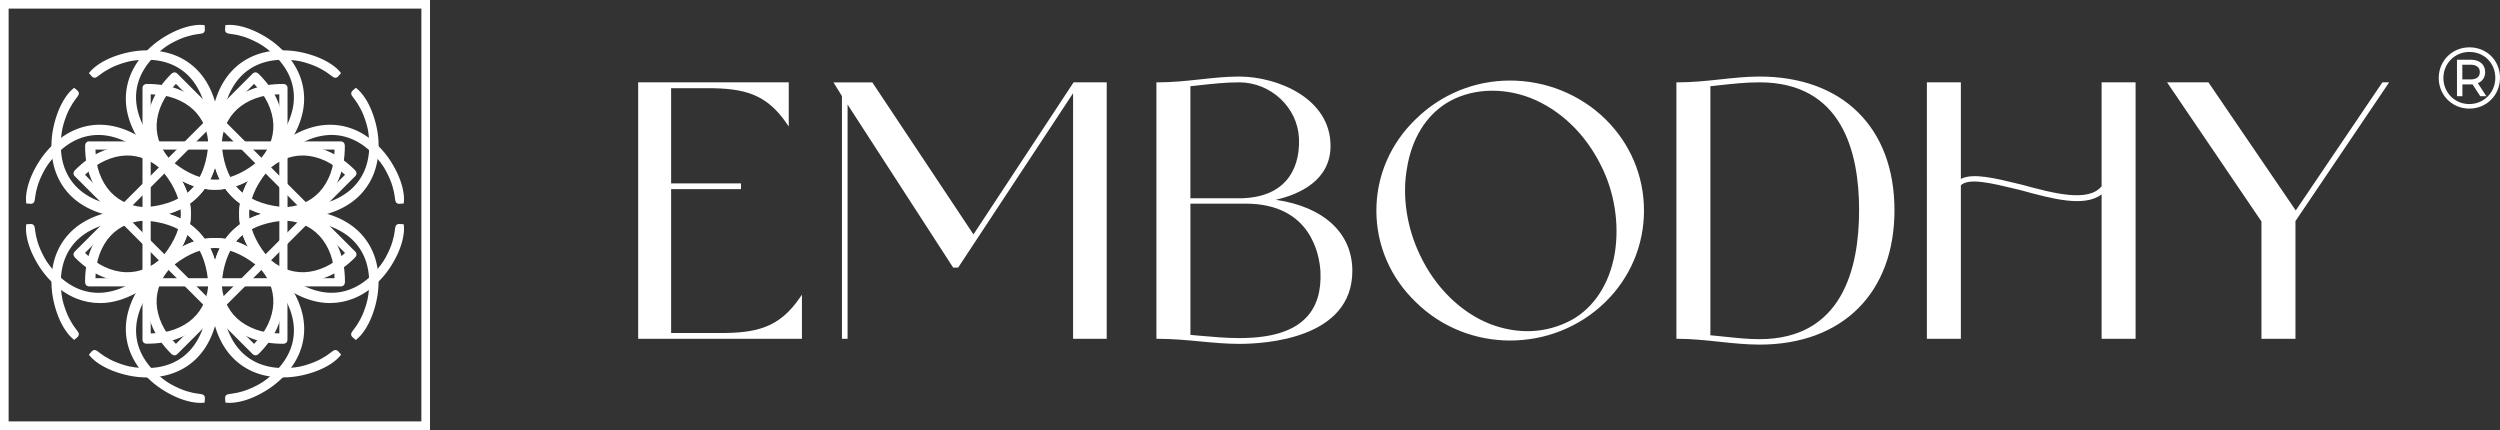 <svg viewBox="0 0 950.65 163.51" xmlns="http://www.w3.org/2000/svg" id="Capa_1">
  <rect x="0" y="0" width="950.65" height="163.51" fill="#333333" stroke="none"/>
  <defs>
    <style>
      .cls-1 {
        fill: #fff;
      }
    </style>
  </defs>
  <g>
    <g>
      <g>
        <path d="M129.06,134.89c-.82,1.02-1.96,2.02-3.43,3-1.47.98-3.16,1.85-5.06,2.6-1.9.76-3.96,1.37-6.19,1.84-2.23.47-4.5.7-6.83.7-4.13,0-7.85-.72-11.18-2.17-3.33-1.45-6.17-3.54-8.52-6.28-2.35-2.74-4.16-6.1-5.42-10.08-1.27-3.98-1.9-8.53-1.9-13.63,0-4.41.6-8.45,1.81-12.1,1.2-3.66,2.95-6.81,5.24-9.47,2.29-2.66,5.09-4.72,8.39-6.19,3.31-1.47,7.07-2.21,11.28-2.21,3.27,0,6.32.57,9.16,1.72,2.84,1.15,5.32,2.83,7.45,5.06,2.12,2.23,3.79,4.97,5,8.24,1.2,3.27,1.81,7.01,1.81,11.21,0,.86-.37,1.29-1.1,1.29h-45.78c-.04.41-.06.81-.06,1.2v1.26c0,4.82.57,9.07,1.72,12.75,1.14,3.68,2.76,6.76,4.84,9.25,2.08,2.49,4.6,4.38,7.57,5.67s6.26,1.93,9.9,1.93c3.23,0,6.03-.36,8.39-1.07,2.37-.71,4.35-1.5,5.94-2.36,1.59-.86,2.83-1.64,3.71-2.36.88-.71,1.44-1.07,1.69-1.07.33,0,.59.12.8.37l.8.92ZM127.71,106.27c0-3.64-.52-6.87-1.56-9.71-1.04-2.84-2.47-5.24-4.29-7.2-1.82-1.96-3.97-3.45-6.46-4.48-2.49-1.02-5.19-1.53-8.09-1.53-3.43,0-6.51.54-9.22,1.62-2.72,1.08-5.06,2.62-7.02,4.63s-3.54,4.41-4.75,7.23c-1.21,2.82-1.99,5.96-2.36,9.44h43.76Z" class="cls-1"></path>
        <path d="M107.55,143.53c-4.17,0-8-.75-11.38-2.22-3.38-1.47-6.3-3.63-8.69-6.41-2.38-2.77-4.24-6.22-5.52-10.25-1.28-4.01-1.92-8.65-1.92-13.78,0-4.44.62-8.57,1.83-12.26,1.22-3.7,3.01-6.94,5.34-9.63,2.32-2.7,5.2-4.82,8.57-6.32,3.36-1.49,7.22-2.25,11.48-2.25,3.31,0,6.46.59,9.35,1.75,2.89,1.17,5.46,2.91,7.62,5.17,2.16,2.26,3.88,5.09,5.1,8.41,1.22,3.31,1.84,7.14,1.84,11.38,0,1.13-.58,1.78-1.6,1.78h-45.32c-.02.24-.02.47-.02.7v1.26c0,4.74.57,8.98,1.69,12.6,1.12,3.6,2.72,6.66,4.75,9.08,2.03,2.42,4.51,4.28,7.39,5.53,2.89,1.25,6.15,1.89,9.7,1.89,3.17,0,5.94-.35,8.25-1.05,2.32-.7,4.29-1.48,5.85-2.32,1.56-.84,2.78-1.62,3.63-2.31,1.21-.98,1.68-1.18,2-1.18.47,0,.88.19,1.17.54l1.06,1.22-.26.32c-.85,1.06-2.04,2.1-3.54,3.11-1.49.99-3.22,1.89-5.15,2.65-1.91.76-4.02,1.39-6.27,1.86-2.25.47-4.58.72-6.94.72ZM107.24,81.39c-4.11,0-7.84.73-11.08,2.16-3.23,1.44-5.99,3.48-8.22,6.06-2.24,2.59-3.97,5.72-5.15,9.3-1.18,3.59-1.78,7.61-1.78,11.95,0,5.03.63,9.57,1.88,13.49,1.24,3.91,3.04,7.24,5.33,9.91,2.29,2.67,5.1,4.74,8.34,6.15,3.25,1.42,6.95,2.13,10.99,2.13,2.29,0,4.55-.23,6.73-.69,2.2-.46,4.25-1.07,6.11-1.81,1.86-.74,3.53-1.6,4.96-2.56,1.27-.85,2.3-1.71,3.06-2.59l-.52-.6c-.12-.14-.24-.2-.42-.2-.02,0-.31.1-1.38.96-.89.73-2.17,1.54-3.78,2.41-1.62.87-3.64,1.68-6.03,2.4-2.4.73-5.28,1.09-8.54,1.09-3.69,0-7.08-.66-10.09-1.97-3.02-1.31-5.62-3.27-7.75-5.81-2.12-2.53-3.78-5.7-4.94-9.42-1.15-3.71-1.74-8.05-1.74-12.89v-1.26c0-.4.02-.82.07-1.25l.04-.44h46.22c.32,0,.61-.06.61-.79,0-4.13-.6-7.84-1.78-11.04-1.18-3.19-2.82-5.91-4.89-8.07-2.06-2.16-4.51-3.83-7.27-4.94-2.77-1.11-5.79-1.68-8.98-1.68ZM128.2,106.76h-44.79l.06-.54c.37-3.5,1.18-6.73,2.4-9.58,1.22-2.86,2.85-5.35,4.85-7.38,2-2.04,4.42-3.64,7.18-4.74,2.76-1.1,5.93-1.66,9.41-1.66,2.95,0,5.73.53,8.28,1.57,2.55,1.04,4.78,2.59,6.64,4.6,1.85,2,3.33,4.48,4.39,7.36,1.06,2.89,1.59,6.21,1.59,9.88v.49ZM84.51,105.78h42.71c-.05-3.36-.56-6.4-1.53-9.05-1.02-2.77-2.43-5.13-4.19-7.03-1.76-1.9-3.88-3.36-6.29-4.35-2.42-.99-5.08-1.49-7.9-1.49-3.35,0-6.39.53-9.04,1.59-2.64,1.05-4.94,2.57-6.85,4.51-1.91,1.95-3.47,4.33-4.65,7.08-1.12,2.61-1.88,5.56-2.26,8.75Z" class="cls-1"></path>
      </g>
      <g>
        <path d="M34.45,134.89c.82,1.02,1.96,2.02,3.43,3,1.47.98,3.16,1.85,5.06,2.6,1.9.76,3.96,1.37,6.19,1.84,2.23.47,4.5.7,6.83.7,4.13,0,7.85-.72,11.18-2.17,3.33-1.45,6.17-3.54,8.52-6.28,2.35-2.74,4.16-6.1,5.42-10.08,1.27-3.98,1.9-8.53,1.9-13.63,0-4.41-.6-8.45-1.81-12.1-1.2-3.66-2.95-6.81-5.24-9.47-2.29-2.66-5.09-4.72-8.39-6.19-3.31-1.47-7.07-2.21-11.28-2.21-3.27,0-6.32.57-9.16,1.72-2.84,1.15-5.32,2.83-7.45,5.06-2.12,2.23-3.79,4.97-5,8.24-1.2,3.27-1.81,7.01-1.81,11.21,0,.86.37,1.29,1.1,1.29h45.78c.04.41.06.81.06,1.2v1.26c0,4.82-.57,9.07-1.72,12.75-1.14,3.68-2.76,6.76-4.84,9.25-2.08,2.49-4.6,4.38-7.57,5.67-2.96,1.29-6.26,1.93-9.9,1.93-3.23,0-6.03-.36-8.39-1.07s-4.35-1.5-5.94-2.36c-1.59-.86-2.83-1.64-3.71-2.36-.88-.71-1.44-1.07-1.69-1.07-.33,0-.59.12-.8.37l-.8.92ZM35.8,106.27c0-3.64.52-6.87,1.56-9.71,1.04-2.84,2.47-5.24,4.29-7.2,1.82-1.96,3.97-3.45,6.46-4.48,2.49-1.02,5.19-1.53,8.09-1.53,3.43,0,6.51.54,9.22,1.62,2.72,1.08,5.06,2.62,7.02,4.63s3.54,4.41,4.75,7.23c1.21,2.82,1.99,5.96,2.36,9.44h-43.76Z" class="cls-1"></path>
        <path d="M55.96,143.53c-2.36,0-4.69-.24-6.94-.72-2.25-.47-4.36-1.1-6.27-1.86-1.93-.77-3.66-1.66-5.15-2.65-1.5-1-2.7-2.05-3.54-3.11l-.26-.32,1.07-1.23c.29-.35.7-.54,1.17-.54.32,0,.78.2,2,1.18.85.69,2.07,1.47,3.63,2.31s3.53,1.62,5.85,2.32c2.31.7,5.09,1.05,8.25,1.05,3.55,0,6.82-.63,9.7-1.89,2.88-1.25,5.36-3.11,7.38-5.53,2.03-2.43,3.63-5.49,4.75-9.08,1.12-3.61,1.69-7.85,1.69-12.6v-1.26c0-.23,0-.46-.02-.7h-45.32c-1.01,0-1.6-.65-1.6-1.78,0-4.24.62-8.07,1.84-11.38,1.22-3.32,2.94-6.15,5.1-8.41,2.16-2.27,4.72-4.01,7.62-5.17,2.89-1.16,6.03-1.75,9.35-1.75,4.25,0,8.11.76,11.47,2.25,3.36,1.49,6.25,3.62,8.57,6.32,2.32,2.69,4.12,5.93,5.34,9.63,1.22,3.69,1.83,7.82,1.83,12.26,0,5.13-.65,9.77-1.92,13.78-1.28,4.03-3.14,7.48-5.52,10.25-2.39,2.78-5.31,4.94-8.7,6.41-3.37,1.47-7.2,2.22-11.38,2.22ZM35.1,134.89c.76.87,1.79,1.74,3.06,2.59,1.43.96,3.1,1.82,4.96,2.56,1.86.74,3.91,1.35,6.11,1.81,2.18.46,4.45.69,6.73.69,4.04,0,7.74-.72,10.99-2.13,3.25-1.41,6.05-3.48,8.34-6.15,2.29-2.67,4.09-6,5.33-9.91,1.24-3.92,1.88-8.45,1.88-13.49,0-4.34-.6-8.36-1.78-11.95-1.18-3.58-2.91-6.71-5.15-9.3-2.23-2.59-4.99-4.63-8.22-6.06-3.24-1.44-6.96-2.16-11.08-2.16-3.19,0-6.21.57-8.98,1.68-2.76,1.11-5.21,2.78-7.27,4.94-2.07,2.17-3.71,4.88-4.89,8.07-1.18,3.2-1.78,6.92-1.78,11.04,0,.73.29.79.61.79h46.22l.04.44c.04.43.07.84.07,1.25v1.26c0,4.85-.59,9.19-1.74,12.89-1.16,3.72-2.82,6.89-4.93,9.42-2.12,2.54-4.73,4.49-7.75,5.81-3.01,1.31-6.41,1.97-10.09,1.97-3.26,0-6.13-.37-8.54-1.09-2.39-.72-4.42-1.53-6.04-2.4-1.61-.87-2.89-1.68-3.78-2.41-1.06-.86-1.36-.95-1.4-.96-.15,0-.28.06-.39.19l-.53.61ZM80.1,106.76h-44.8v-.49c0-3.68.54-7,1.59-9.88,1.06-2.89,2.54-5.37,4.39-7.37,1.86-2,4.09-3.55,6.64-4.59,2.54-1.04,5.32-1.57,8.27-1.57,3.48,0,6.64.56,9.41,1.66,2.76,1.1,5.18,2.7,7.19,4.74,1.99,2.03,3.63,4.52,4.85,7.38,1.22,2.85,2.02,6.07,2.39,9.58l.06.54ZM36.3,105.78h42.71c-.38-3.2-1.14-6.14-2.26-8.75-1.18-2.75-2.74-5.13-4.65-7.08-1.91-1.95-4.21-3.46-6.85-4.51-2.65-1.06-5.69-1.59-9.04-1.59-2.82,0-5.48.5-7.9,1.49-2.41.99-4.53,2.45-6.29,4.35-1.76,1.9-3.17,4.27-4.19,7.04-.97,2.65-1.48,5.69-1.53,9.05Z" class="cls-1"></path>
      </g>
      <g>
        <path d="M129.06,27.77c-.82-1.02-1.96-2.02-3.43-3-1.47-.98-3.16-1.85-5.06-2.6s-3.96-1.37-6.19-1.84c-2.23-.47-4.5-.7-6.83-.7-4.13,0-7.85.72-11.18,2.17-3.33,1.45-6.17,3.54-8.52,6.28-2.35,2.74-4.16,6.1-5.42,10.08-1.27,3.98-1.9,8.53-1.9,13.63,0,4.41.6,8.45,1.81,12.1,1.2,3.66,2.95,6.81,5.24,9.47,2.29,2.66,5.09,4.72,8.39,6.19,3.31,1.47,7.07,2.21,11.28,2.21,3.27,0,6.32-.57,9.16-1.72,2.84-1.15,5.32-2.83,7.45-5.06,2.12-2.23,3.79-4.97,5-8.24,1.2-3.27,1.81-7.01,1.81-11.21,0-.86-.37-1.29-1.1-1.29h-45.78c-.04-.41-.06-.81-.06-1.2v-1.26c0-4.82.57-9.07,1.72-12.75,1.14-3.68,2.76-6.76,4.84-9.25,2.08-2.49,4.6-4.38,7.57-5.67,2.96-1.29,6.26-1.93,9.9-1.93,3.23,0,6.03.36,8.39,1.07,2.37.71,4.35,1.5,5.94,2.36,1.59.86,2.83,1.64,3.71,2.36.88.71,1.44,1.07,1.69,1.07.33,0,.59-.12.8-.37l.8-.92ZM127.71,56.39c0,3.64-.52,6.87-1.56,9.71-1.04,2.84-2.47,5.24-4.29,7.2-1.82,1.96-3.97,3.45-6.46,4.48-2.49,1.02-5.19,1.53-8.09,1.53-3.43,0-6.51-.54-9.22-1.62-2.72-1.08-5.06-2.62-7.02-4.63-1.96-2-3.54-4.41-4.75-7.23s-1.99-5.96-2.36-9.44h43.76Z" class="cls-1"></path>
        <path d="M107.24,82.25c-4.25,0-8.11-.76-11.48-2.25-3.36-1.5-6.24-3.62-8.57-6.32-2.32-2.69-4.12-5.93-5.34-9.63-1.22-3.69-1.83-7.82-1.83-12.26,0-5.13.65-9.77,1.92-13.78,1.28-4.03,3.14-7.48,5.52-10.25,2.39-2.78,5.31-4.94,8.69-6.41,3.38-1.47,7.2-2.21,11.38-2.21,2.35,0,4.69.24,6.94.72,2.25.47,4.35,1.1,6.27,1.86,1.93.77,3.66,1.66,5.15,2.65,1.51,1.01,2.7,2.05,3.54,3.11l.26.32-1.07,1.23c-.29.35-.7.54-1.17.54-.32,0-.78-.2-2-1.18-.85-.69-2.07-1.47-3.63-2.31-1.55-.84-3.52-1.62-5.85-2.32-2.31-.7-5.09-1.05-8.25-1.05-3.55,0-6.81.64-9.7,1.89-2.88,1.25-5.36,3.11-7.39,5.53-2.03,2.43-3.63,5.49-4.75,9.08-1.13,3.61-1.69,7.85-1.69,12.6v1.26c0,.23,0,.47.02.7h45.32c1.01,0,1.6.65,1.6,1.78,0,4.24-.62,8.07-1.84,11.38-1.22,3.32-2.94,6.15-5.1,8.41-2.16,2.26-4.72,4.01-7.61,5.17-2.89,1.16-6.03,1.75-9.35,1.75ZM107.55,20.11c-4.04,0-7.73.72-10.99,2.13-3.24,1.41-6.05,3.48-8.34,6.15-2.29,2.67-4.09,6-5.33,9.91-1.24,3.92-1.88,8.45-1.88,13.49,0,4.34.6,8.36,1.78,11.95,1.18,3.58,2.91,6.71,5.15,9.3,2.23,2.59,4.99,4.63,8.22,6.06,3.24,1.44,6.96,2.16,11.08,2.16,3.19,0,6.21-.57,8.98-1.68,2.76-1.12,5.21-2.78,7.27-4.94,2.07-2.17,3.71-4.88,4.89-8.07,1.18-3.2,1.78-6.91,1.78-11.04,0-.73-.29-.79-.61-.79h-46.22l-.04-.44c-.04-.43-.07-.84-.07-1.25v-1.26c0-4.84.59-9.18,1.74-12.89,1.16-3.72,2.82-6.89,4.94-9.42,2.13-2.54,4.73-4.49,7.75-5.8,3.01-1.31,6.41-1.97,10.09-1.97,3.26,0,6.14.37,8.54,1.09,2.39.72,4.42,1.53,6.03,2.4,1.62.87,2.89,1.68,3.79,2.41,1.06.86,1.35.95,1.4.96.15,0,.27-.06.39-.19l.53-.61c-.76-.87-1.79-1.74-3.06-2.59-1.43-.96-3.1-1.82-4.96-2.56-1.86-.74-3.92-1.35-6.11-1.81-2.18-.46-4.45-.69-6.73-.69ZM107.3,79.8c-3.48,0-6.64-.56-9.41-1.66-2.77-1.1-5.18-2.7-7.18-4.74-2-2.04-3.63-4.52-4.85-7.38-1.22-2.85-2.03-6.08-2.4-9.58l-.06-.54h44.79v.49c0,3.67-.54,7-1.59,9.88-1.06,2.89-2.54,5.37-4.39,7.37-1.86,2-4.09,3.55-6.64,4.6-2.54,1.04-5.32,1.57-8.28,1.57ZM84.51,56.88c.38,3.2,1.14,6.14,2.26,8.75,1.18,2.75,2.74,5.13,4.65,7.08,1.9,1.95,4.21,3.46,6.85,4.51,2.65,1.06,5.69,1.59,9.04,1.59,2.83,0,5.48-.5,7.9-1.49,2.42-.99,4.53-2.46,6.29-4.35,1.76-1.9,3.17-4.27,4.19-7.04.97-2.65,1.48-5.69,1.53-9.05h-42.71Z" class="cls-1"></path>
      </g>
      <g>
        <path d="M34.45,27.77c.82-1.02,1.96-2.02,3.43-3,1.47-.98,3.16-1.85,5.06-2.6,1.9-.76,3.96-1.37,6.19-1.84,2.23-.47,4.5-.7,6.83-.7,4.13,0,7.85.72,11.18,2.17,3.33,1.45,6.17,3.54,8.52,6.28,2.35,2.74,4.16,6.1,5.42,10.08,1.27,3.98,1.9,8.53,1.9,13.63,0,4.41-.6,8.45-1.81,12.1-1.2,3.66-2.95,6.81-5.24,9.47-2.29,2.66-5.09,4.72-8.39,6.19-3.31,1.47-7.07,2.21-11.28,2.21-3.27,0-6.32-.57-9.16-1.72-2.84-1.15-5.32-2.83-7.45-5.06-2.12-2.23-3.79-4.97-5-8.24-1.2-3.27-1.81-7.01-1.81-11.21,0-.86.37-1.29,1.1-1.29h45.78c.04-.41.06-.81.06-1.2v-1.26c0-4.82-.57-9.07-1.72-12.75-1.14-3.68-2.76-6.76-4.84-9.25-2.08-2.49-4.6-4.38-7.57-5.67-2.96-1.29-6.26-1.93-9.9-1.93-3.23,0-6.03.36-8.39,1.07s-4.35,1.5-5.94,2.36c-1.59.86-2.83,1.64-3.71,2.36-.88.71-1.44,1.07-1.69,1.07-.33,0-.59-.12-.8-.37l-.8-.92ZM35.8,56.39c0,3.64.52,6.87,1.56,9.71,1.04,2.84,2.47,5.24,4.29,7.2,1.82,1.96,3.97,3.45,6.46,4.48,2.49,1.02,5.19,1.53,8.09,1.53,3.43,0,6.51-.54,9.22-1.62,2.72-1.08,5.06-2.62,7.02-4.63,1.96-2,3.54-4.41,4.75-7.23,1.21-2.82,1.99-5.96,2.36-9.44h-43.76Z" class="cls-1"></path>
        <path d="M56.27,82.25c-3.31,0-6.46-.59-9.35-1.75-2.89-1.17-5.46-2.91-7.62-5.17-2.16-2.26-3.88-5.1-5.1-8.41-1.22-3.31-1.84-7.14-1.84-11.38,0-1.13.58-1.78,1.6-1.78h45.32c.02-.24.02-.47.02-.7v-1.26c0-4.75-.57-8.99-1.69-12.6-1.12-3.6-2.72-6.65-4.75-9.08-2.02-2.42-4.51-4.28-7.38-5.53-2.89-1.25-6.15-1.89-9.7-1.89-3.17,0-5.94.35-8.25,1.05-2.33.7-4.3,1.48-5.85,2.32-1.56.84-2.78,1.62-3.63,2.31-1.21.98-1.67,1.18-2,1.18-.47,0-.88-.19-1.17-.54l-1.06-1.22.26-.32c.85-1.06,2.04-2.1,3.54-3.11,1.49-.99,3.22-1.88,5.15-2.65,1.92-.76,4.02-1.39,6.27-1.86,2.25-.47,4.58-.72,6.94-.72,4.18,0,8.01.75,11.38,2.21,3.38,1.47,6.31,3.63,8.7,6.41,2.38,2.77,4.24,6.22,5.52,10.25,1.28,4.01,1.92,8.65,1.92,13.78,0,4.44-.62,8.57-1.83,12.26-1.22,3.7-3.01,6.94-5.34,9.63-2.32,2.7-5.2,4.83-8.57,6.32-3.36,1.49-7.22,2.25-11.47,2.25ZM33.96,54.74c-.32,0-.61.06-.61.79,0,4.13.6,7.84,1.78,11.04,1.18,3.19,2.82,5.91,4.89,8.07,2.07,2.16,4.51,3.83,7.27,4.94,2.77,1.11,5.79,1.68,8.98,1.68,4.12,0,7.84-.73,11.08-2.16,3.23-1.44,5.99-3.48,8.22-6.06,2.24-2.59,3.97-5.72,5.15-9.3,1.18-3.59,1.78-7.61,1.78-11.95,0-5.03-.63-9.57-1.88-13.49-1.24-3.9-3.04-7.24-5.33-9.91-2.29-2.67-5.1-4.74-8.34-6.15-3.25-1.42-6.94-2.13-10.99-2.13-2.29,0-4.55.23-6.73.69-2.19.46-4.24,1.07-6.11,1.81-1.86.74-3.53,1.6-4.96,2.56-1.27.85-2.3,1.72-3.06,2.59l.52.6c.12.14.24.2.42.2.02,0,.31-.1,1.38-.96.9-.73,2.17-1.54,3.78-2.41,1.61-.87,3.64-1.67,6.04-2.4,2.4-.73,5.28-1.09,8.54-1.09,3.69,0,7.08.66,10.09,1.97,3.02,1.31,5.63,3.26,7.75,5.8,2.12,2.53,3.78,5.7,4.93,9.42,1.15,3.71,1.74,8.04,1.74,12.89v1.26c0,.41-.02.82-.07,1.25l-.04.44h-46.22ZM56.21,79.8c-2.95,0-5.74-.53-8.27-1.57-2.55-1.05-4.78-2.59-6.64-4.6-1.85-2-3.33-4.48-4.39-7.36-1.06-2.88-1.59-6.21-1.59-9.88v-.49h44.8l-.06.54c-.37,3.5-1.18,6.73-2.39,9.58-1.23,2.86-2.86,5.35-4.85,7.38-2,2.04-4.42,3.64-7.19,4.74-2.76,1.1-5.93,1.66-9.4,1.66ZM36.3,56.88c.05,3.36.56,6.41,1.53,9.05,1.01,2.76,2.42,5.13,4.19,7.03,1.76,1.9,3.88,3.36,6.29,4.36,2.42.99,5.08,1.49,7.9,1.49,3.35,0,6.39-.53,9.04-1.59,2.64-1.05,4.94-2.57,6.85-4.51,1.91-1.95,3.47-4.33,4.65-7.08,1.12-2.61,1.88-5.56,2.26-8.75h-42.71Z" class="cls-1"></path>
      </g>
      <g>
        <path d="M135.32,34.02c1.02.82,2.02,1.96,3,3.43.98,1.47,1.85,3.16,2.6,5.06.76,1.9,1.37,3.96,1.84,6.19.47,2.23.7,4.5.7,6.83,0,4.13-.72,7.85-2.17,11.18-1.45,3.33-3.54,6.17-6.28,8.52-2.74,2.35-6.1,4.16-10.08,5.42-3.98,1.27-8.53,1.9-13.63,1.9-4.41,0-8.45-.6-12.1-1.81-3.66-1.2-6.81-2.95-9.47-5.24-2.66-2.29-4.72-5.09-6.19-8.39-1.47-3.31-2.21-7.07-2.21-11.28,0-3.27.57-6.32,1.72-9.16,1.15-2.84,2.83-5.32,5.06-7.45,2.23-2.12,4.97-3.79,8.24-5,3.27-1.2,7.01-1.81,11.21-1.81.86,0,1.29.37,1.29,1.1v45.78c.41.04.81.06,1.2.06h1.26c4.82,0,9.07-.57,12.75-1.72,3.68-1.14,6.76-2.76,9.25-4.84,2.49-2.08,4.38-4.6,5.67-7.57,1.29-2.96,1.93-6.26,1.93-9.9,0-3.23-.36-6.03-1.07-8.39-.71-2.37-1.5-4.35-2.36-5.94-.86-1.59-1.64-2.83-2.36-3.71-.71-.88-1.07-1.44-1.07-1.69,0-.33.12-.59.37-.8l.92-.8ZM106.7,35.37c-3.64,0-6.87.52-9.71,1.56-2.84,1.04-5.24,2.47-7.2,4.29-1.96,1.82-3.45,3.97-4.48,6.46-1.02,2.49-1.53,5.19-1.53,8.09,0,3.43.54,6.51,1.62,9.22,1.08,2.72,2.62,5.06,4.63,7.02,2,1.96,4.41,3.54,7.23,4.75,2.82,1.21,5.96,1.99,9.44,2.36v-43.76Z" class="cls-1"></path>
        <path d="M111.3,83.05c-4.44,0-8.57-.62-12.26-1.83-3.7-1.22-6.94-3.01-9.63-5.34-2.7-2.32-4.82-5.2-6.32-8.57-1.49-3.36-2.25-7.22-2.25-11.47,0-3.31.59-6.46,1.75-9.35,1.17-2.89,2.91-5.45,5.17-7.62,2.26-2.16,5.09-3.88,8.41-5.1,3.31-1.22,7.14-1.84,11.39-1.84,1.13,0,1.78.58,1.78,1.6v45.32c.24.02.47.02.7.02h1.26c4.75,0,8.99-.57,12.6-1.69,3.6-1.12,6.65-2.72,9.09-4.75,2.42-2.02,4.28-4.51,5.53-7.38,1.26-2.89,1.89-6.15,1.89-9.7,0-3.16-.35-5.94-1.05-8.25-.7-2.33-1.48-4.3-2.32-5.85-.84-1.56-1.62-2.78-2.31-3.63-.98-1.21-1.18-1.68-1.18-2,0-.47.19-.88.55-1.18l1.22-1.06.32.26c1.06.84,2.1,2.04,3.11,3.54,1,1.49,1.89,3.22,2.65,5.15.76,1.91,1.39,4.02,1.86,6.27.48,2.24.72,4.58.72,6.94,0,4.18-.75,8.01-2.21,11.38-1.47,3.38-3.63,6.31-6.41,8.7-2.77,2.38-6.22,4.24-10.25,5.52-4.01,1.28-8.65,1.92-13.78,1.92ZM107.56,32.93c-4.13,0-7.84.6-11.05,1.78-3.19,1.18-5.91,2.82-8.07,4.89-2.16,2.07-3.83,4.52-4.94,7.27-1.11,2.77-1.68,5.79-1.68,8.98,0,4.12.73,7.84,2.16,11.08,1.44,3.23,3.48,5.99,6.06,8.22,2.59,2.24,5.72,3.97,9.3,5.15,3.59,1.18,7.61,1.78,11.95,1.78,5.03,0,9.57-.63,13.48-1.88,3.9-1.24,7.24-3.04,9.91-5.33,2.67-2.29,4.74-5.1,6.15-8.34,1.42-3.25,2.13-6.94,2.13-10.99,0-2.29-.23-4.56-.69-6.73-.46-2.2-1.07-4.25-1.81-6.11-.74-1.86-1.6-3.53-2.56-4.96-.85-1.27-1.72-2.3-2.59-3.06l-.6.52c-.14.12-.2.24-.2.43,0,.02.1.31.96,1.38.73.9,1.54,2.17,2.41,3.78.87,1.61,1.68,3.64,2.4,6.04.73,2.41,1.09,5.28,1.09,8.54,0,3.68-.66,7.08-1.97,10.09-1.31,3.02-3.26,5.62-5.8,7.75-2.53,2.12-5.7,3.78-9.42,4.94-3.71,1.15-8.04,1.74-12.89,1.74h-1.26c-.4,0-.82-.02-1.25-.07l-.44-.04v-46.22c0-.32-.06-.61-.79-.61ZM107.19,79.68l-.55-.06c-3.51-.37-6.73-1.18-9.58-2.39-2.86-1.23-5.35-2.86-7.38-4.85-2.05-2.01-3.64-4.42-4.74-7.19-1.1-2.76-1.66-5.93-1.66-9.4,0-2.95.53-5.73,1.57-8.27,1.04-2.54,2.59-4.78,4.6-6.64,2-1.86,4.48-3.33,7.36-4.39,2.89-1.06,6.21-1.59,9.88-1.59h.49v44.8ZM106.21,35.87c-3.36.05-6.41.56-9.05,1.53-2.76,1.01-5.13,2.42-7.04,4.19-1.9,1.76-3.36,3.88-4.35,6.29-.99,2.42-1.49,5.08-1.49,7.9,0,3.35.54,6.39,1.59,9.04,1.05,2.64,2.57,4.94,4.51,6.85,1.95,1.91,4.33,3.47,7.08,4.65,2.61,1.12,5.55,1.88,8.75,2.26v-42.71Z" class="cls-1"></path>
      </g>
      <g>
        <path d="M135.32,128.63c1.02-.82,2.02-1.96,3-3.43.98-1.47,1.85-3.16,2.6-5.06.76-1.9,1.37-3.96,1.84-6.19.47-2.23.7-4.5.7-6.83,0-4.13-.72-7.85-2.17-11.18-1.45-3.33-3.54-6.17-6.28-8.52-2.74-2.35-6.1-4.16-10.08-5.42s-8.53-1.9-13.63-1.9c-4.41,0-8.45.6-12.1,1.81-3.66,1.2-6.81,2.95-9.47,5.24-2.66,2.29-4.72,5.09-6.19,8.39-1.47,3.31-2.21,7.07-2.21,11.28,0,3.27.57,6.32,1.72,9.16,1.15,2.84,2.83,5.32,5.06,7.45,2.23,2.12,4.97,3.79,8.24,5,3.27,1.2,7.01,1.81,11.21,1.81.86,0,1.29-.37,1.29-1.1v-45.78c.41-.04.81-.06,1.2-.06h1.26c4.82,0,9.07.57,12.75,1.72,3.68,1.14,6.76,2.76,9.25,4.84,2.49,2.08,4.38,4.6,5.67,7.57s1.93,6.26,1.93,9.9c0,3.23-.36,6.03-1.07,8.39-.71,2.37-1.5,4.35-2.36,5.94-.86,1.59-1.64,2.83-2.36,3.71-.71.88-1.07,1.44-1.07,1.69,0,.33.12.59.37.8l.92.8ZM106.7,127.28c-3.64,0-6.87-.52-9.71-1.56-2.84-1.04-5.24-2.47-7.2-4.29-1.96-1.82-3.45-3.97-4.48-6.46-1.02-2.49-1.53-5.19-1.53-8.09,0-3.43.54-6.51,1.62-9.22,1.08-2.72,2.62-5.06,4.63-7.02s4.41-3.54,7.23-4.75c2.82-1.21,5.96-1.99,9.44-2.36v43.76Z" class="cls-1"></path>
        <path d="M107.56,130.72c-4.24,0-8.07-.62-11.39-1.84-3.32-1.22-6.15-2.94-8.41-5.1-2.27-2.17-4.01-4.73-5.17-7.62-1.16-2.89-1.75-6.03-1.75-9.34,0-4.25.76-8.11,2.25-11.48,1.49-3.36,3.62-6.24,6.32-8.57,2.69-2.32,5.93-4.12,9.63-5.34,3.7-1.22,7.82-1.83,12.26-1.83,5.13,0,9.77.65,13.78,1.92,4.03,1.28,7.48,3.14,10.25,5.52,2.78,2.39,4.94,5.31,6.41,8.7,1.47,3.37,2.21,7.2,2.21,11.38,0,2.36-.24,4.69-.72,6.94-.47,2.25-1.1,4.36-1.86,6.27-.76,1.92-1.66,3.66-2.65,5.15-1,1.51-2.05,2.7-3.11,3.55l-.32.26-1.23-1.07c-.35-.29-.54-.7-.54-1.17,0-.32.2-.78,1.18-2,.69-.85,1.47-2.07,2.31-3.63.84-1.55,1.62-3.52,2.32-5.85.7-2.32,1.05-5.09,1.05-8.25,0-3.55-.63-6.82-1.89-9.7-1.25-2.88-3.11-5.36-5.53-7.38-2.43-2.03-5.49-3.63-9.09-4.75-3.61-1.12-7.85-1.69-12.6-1.69h-1.26c-.23,0-.46,0-.7.02v45.32c0,1.01-.65,1.6-1.78,1.6ZM111.3,80.59c-4.34,0-8.36.6-11.95,1.78-3.58,1.18-6.7,2.91-9.3,5.15-2.59,2.23-4.63,4.99-6.06,8.22-1.44,3.24-2.16,6.96-2.16,11.08,0,3.18.57,6.21,1.68,8.98,1.11,2.76,2.77,5.21,4.94,7.27,2.17,2.07,4.89,3.71,8.07,4.89,3.2,1.18,6.92,1.78,11.05,1.78.73,0,.79-.29.79-.61v-46.22l.44-.04c.43-.04.84-.06,1.25-.06h1.26c4.85,0,9.19.59,12.89,1.74,3.72,1.16,6.89,2.82,9.42,4.93,2.54,2.12,4.49,4.73,5.8,7.75,1.31,3.01,1.97,6.41,1.97,10.09,0,3.26-.37,6.13-1.09,8.54-.72,2.39-1.53,4.42-2.4,6.04-.87,1.61-1.68,2.89-2.41,3.78-.86,1.06-.95,1.36-.96,1.4,0,.15.06.28.19.39l.61.53c.87-.76,1.74-1.79,2.59-3.06.96-1.43,1.82-3.1,2.56-4.96.74-1.86,1.35-3.91,1.81-6.11.46-2.18.69-4.44.69-6.73,0-4.04-.72-7.74-2.13-10.99-1.41-3.25-3.48-6.05-6.15-8.34-2.67-2.29-6.01-4.09-9.91-5.33-3.92-1.24-8.45-1.88-13.48-1.88ZM107.19,127.78h-.49c-3.67,0-7-.54-9.88-1.59-2.89-1.06-5.37-2.54-7.37-4.39-2.01-1.86-3.55-4.09-4.59-6.64-1.04-2.54-1.57-5.33-1.57-8.28,0-3.48.56-6.64,1.66-9.41,1.1-2.76,2.69-5.18,4.74-7.19,2.04-2,4.52-3.63,7.38-4.85,2.85-1.22,6.07-2.02,9.58-2.39l.55-.06v44.8ZM106.21,84.08c-3.2.38-6.14,1.14-8.75,2.26-2.75,1.18-5.13,2.74-7.08,4.65-1.95,1.91-3.46,4.21-4.51,6.85-1.05,2.65-1.59,5.69-1.59,9.04,0,2.82.5,5.48,1.5,7.9.99,2.41,2.45,4.52,4.35,6.29,1.91,1.76,4.27,3.17,7.04,4.19,2.64.97,5.69,1.48,9.05,1.53v-42.71Z" class="cls-1"></path>
      </g>
      <g>
        <path d="M28.2,34.02c-1.02.82-2.02,1.96-3,3.43-.98,1.47-1.85,3.16-2.6,5.06s-1.37,3.96-1.84,6.19c-.47,2.23-.7,4.5-.7,6.83,0,4.13.72,7.85,2.17,11.18,1.45,3.33,3.54,6.17,6.28,8.52,2.74,2.35,6.1,4.16,10.08,5.42,3.98,1.27,8.53,1.9,13.63,1.9,4.41,0,8.45-.6,12.1-1.81,3.66-1.2,6.81-2.95,9.47-5.24,2.66-2.29,4.72-5.09,6.19-8.39,1.47-3.31,2.21-7.07,2.21-11.28,0-3.27-.57-6.32-1.72-9.16-1.15-2.84-2.83-5.32-5.06-7.45-2.23-2.12-4.97-3.79-8.24-5-3.27-1.2-7.01-1.81-11.21-1.81-.86,0-1.29.37-1.29,1.1v45.78c-.41.04-.81.06-1.2.06h-1.26c-4.82,0-9.07-.57-12.75-1.72-3.68-1.14-6.76-2.76-9.25-4.84-2.49-2.08-4.38-4.6-5.67-7.57s-1.93-6.26-1.93-9.9c0-3.23.36-6.03,1.07-8.39.71-2.37,1.5-4.35,2.36-5.94.86-1.59,1.64-2.83,2.36-3.71.71-.88,1.07-1.44,1.07-1.69,0-.33-.12-.59-.37-.8l-.92-.8ZM56.81,35.37c3.64,0,6.87.52,9.71,1.56,2.84,1.04,5.24,2.47,7.2,4.29,1.96,1.82,3.45,3.97,4.48,6.46,1.02,2.49,1.53,5.19,1.53,8.09,0,3.43-.54,6.51-1.62,9.22-1.08,2.72-2.62,5.06-4.63,7.02-2,1.96-4.41,3.54-7.23,4.75-2.82,1.21-5.96,1.99-9.44,2.36v-43.76Z" class="cls-1"></path>
        <path d="M52.22,83.05c-5.14,0-9.77-.65-13.78-1.92-4.03-1.28-7.48-3.14-10.25-5.52-2.78-2.39-4.94-5.31-6.41-8.7-1.47-3.37-2.22-7.2-2.22-11.38,0-2.36.24-4.69.72-6.94.47-2.24,1.1-4.35,1.86-6.27.77-1.93,1.66-3.66,2.65-5.15,1-1.5,2.05-2.7,3.11-3.54l.32-.26,1.23,1.07c.35.29.54.7.54,1.17,0,.32-.2.78-1.18,2-.69.85-1.47,2.07-2.31,3.63-.84,1.55-1.62,3.52-2.32,5.85-.7,2.31-1.05,5.09-1.05,8.25,0,3.55.63,6.82,1.89,9.7,1.25,2.88,3.11,5.36,5.53,7.38,2.43,2.03,5.49,3.63,9.08,4.75,3.61,1.12,7.85,1.69,12.6,1.69h1.26c.23,0,.47,0,.7-.02v-45.32c0-1.01.65-1.6,1.78-1.6,4.24,0,8.07.62,11.38,1.84,3.32,1.22,6.15,2.94,8.41,5.1,2.27,2.16,4.01,4.73,5.17,7.62,1.16,2.89,1.75,6.03,1.75,9.35,0,4.25-.76,8.11-2.25,11.47-1.49,3.36-3.62,6.25-6.32,8.57-2.69,2.32-5.93,4.12-9.63,5.34-3.69,1.22-7.81,1.83-12.26,1.83ZM28.19,34.67c-.87.76-1.74,1.79-2.59,3.06-.96,1.43-1.82,3.1-2.56,4.96-.74,1.86-1.35,3.92-1.81,6.11-.46,2.18-.69,4.45-.69,6.73,0,4.04.72,7.74,2.13,10.99,1.41,3.25,3.48,6.05,6.15,8.34,2.67,2.29,6,4.09,9.91,5.33,3.91,1.24,8.45,1.88,13.49,1.88,4.34,0,8.36-.6,11.95-1.78,3.58-1.18,6.71-2.91,9.3-5.15,2.59-2.23,4.63-4.99,6.06-8.22,1.44-3.24,2.16-6.96,2.16-11.08,0-3.19-.57-6.21-1.68-8.98-1.11-2.76-2.78-5.21-4.94-7.27-2.17-2.07-4.88-3.71-8.07-4.89-3.2-1.18-6.92-1.78-11.04-1.78-.73,0-.79.29-.79.61v46.22l-.44.04c-.43.04-.84.07-1.25.07h-1.26c-4.85,0-9.18-.59-12.89-1.74-3.72-1.16-6.89-2.82-9.42-4.94-2.54-2.12-4.49-4.73-5.81-7.75-1.31-3.01-1.97-6.41-1.97-10.09,0-3.26.37-6.13,1.09-8.54.72-2.39,1.53-4.43,2.4-6.04.87-1.61,1.68-2.89,2.41-3.79.86-1.06.95-1.36.96-1.4,0-.15-.06-.28-.19-.39l-.61-.53ZM56.32,79.68v-44.8h.49c3.68,0,7,.54,9.88,1.59,2.89,1.06,5.36,2.54,7.36,4.39,2.01,1.86,3.55,4.09,4.6,6.64,1.04,2.54,1.57,5.32,1.57,8.28,0,3.48-.56,6.64-1.66,9.41-1.1,2.76-2.7,5.18-4.74,7.19-2.03,1.99-4.52,3.62-7.38,4.85-2.85,1.22-6.08,2.02-9.58,2.39l-.54.06ZM57.31,35.87v42.71c3.2-.38,6.14-1.14,8.75-2.26,2.75-1.18,5.13-2.74,7.08-4.65,1.95-1.91,3.46-4.21,4.51-6.85,1.06-2.65,1.59-5.69,1.59-9.04,0-2.82-.5-5.48-1.49-7.9-.99-2.41-2.46-4.53-4.35-6.29-1.91-1.76-4.27-3.17-7.04-4.19-2.65-.97-5.69-1.48-9.05-1.53Z" class="cls-1"></path>
      </g>
      <g>
        <path d="M28.2,128.63c-1.02-.82-2.02-1.96-3-3.43-.98-1.47-1.85-3.16-2.6-5.06-.76-1.9-1.37-3.96-1.84-6.19-.47-2.23-.7-4.5-.7-6.83,0-4.13.72-7.85,2.17-11.18,1.45-3.33,3.54-6.17,6.28-8.52,2.74-2.35,6.1-4.16,10.08-5.42s8.53-1.9,13.63-1.9c4.41,0,8.45.6,12.1,1.81,3.66,1.2,6.81,2.95,9.47,5.24,2.66,2.29,4.72,5.09,6.19,8.39,1.47,3.31,2.21,7.07,2.21,11.28,0,3.27-.57,6.32-1.72,9.16-1.15,2.84-2.83,5.32-5.06,7.45-2.23,2.12-4.97,3.79-8.24,5-3.27,1.2-7.01,1.81-11.21,1.81-.86,0-1.29-.37-1.29-1.1v-45.78c-.41-.04-.81-.06-1.2-.06h-1.26c-4.82,0-9.07.57-12.75,1.72-3.68,1.14-6.76,2.76-9.25,4.84-2.49,2.08-4.38,4.6-5.67,7.57-1.29,2.96-1.93,6.26-1.93,9.9,0,3.23.36,6.03,1.07,8.39.71,2.37,1.5,4.35,2.36,5.94.86,1.59,1.64,2.83,2.36,3.71.71.88,1.07,1.44,1.07,1.69,0,.33-.12.59-.37.8l-.92.8ZM56.81,127.28c3.64,0,6.87-.52,9.71-1.56,2.84-1.04,5.24-2.47,7.2-4.29,1.96-1.82,3.45-3.97,4.48-6.46,1.02-2.49,1.53-5.19,1.53-8.09,0-3.43-.54-6.51-1.62-9.22-1.08-2.72-2.62-5.06-4.63-7.02s-4.41-3.54-7.23-4.75c-2.82-1.21-5.96-1.99-9.44-2.36v43.76Z" class="cls-1"></path>
        <path d="M55.96,130.72c-1.13,0-1.78-.58-1.78-1.6v-45.32c-.24-.01-.47-.02-.7-.02h-1.26c-4.75,0-8.99.57-12.6,1.69-3.6,1.12-6.65,2.72-9.08,4.75-2.42,2.02-4.28,4.51-5.53,7.38-1.25,2.89-1.89,6.15-1.89,9.7,0,3.17.35,5.94,1.05,8.25.7,2.33,1.48,4.3,2.32,5.85.84,1.56,1.62,2.78,2.31,3.63.98,1.21,1.18,1.67,1.18,2,0,.47-.19.88-.54,1.17l-1.22,1.06-.32-.26c-1.06-.85-2.1-2.04-3.11-3.55-.99-1.49-1.89-3.22-2.65-5.15-.76-1.92-1.39-4.02-1.86-6.27-.47-2.25-.72-4.58-.72-6.94,0-4.18.75-8.01,2.22-11.38,1.47-3.38,3.63-6.31,6.41-8.7,2.77-2.38,6.22-4.24,10.25-5.52,4.01-1.28,8.65-1.92,13.78-1.92,4.44,0,8.57.62,12.26,1.83,3.7,1.22,6.94,3.01,9.63,5.34,2.7,2.32,4.83,5.21,6.32,8.57,1.49,3.36,2.25,7.22,2.25,11.48,0,3.31-.59,6.46-1.75,9.34-1.17,2.89-2.91,5.46-5.17,7.62-2.26,2.16-5.1,3.88-8.41,5.1-3.31,1.22-7.14,1.84-11.38,1.84ZM52.22,82.79h1.26c.4,0,.82.02,1.25.06l.44.04v46.22c0,.32.06.61.79.61,4.13,0,7.84-.6,11.04-1.78,3.19-1.18,5.91-2.82,8.07-4.89,2.16-2.07,3.83-4.51,4.94-7.27,1.11-2.77,1.68-5.79,1.68-8.98,0-4.12-.73-7.84-2.16-11.08-1.44-3.23-3.47-5.99-6.06-8.22-2.59-2.24-5.72-3.97-9.3-5.15-3.59-1.18-7.61-1.78-11.95-1.78-5.03,0-9.57.63-13.49,1.88-3.9,1.24-7.24,3.04-9.91,5.33-2.67,2.29-4.74,5.1-6.15,8.34-1.42,3.25-2.13,6.95-2.13,10.99,0,2.29.23,4.55.69,6.73.46,2.19,1.07,4.24,1.81,6.11.74,1.86,1.6,3.53,2.56,4.96.84,1.27,1.71,2.29,2.59,3.06l.6-.52c.14-.12.2-.24.2-.43,0-.02-.1-.31-.96-1.38-.73-.9-1.54-2.17-2.41-3.78-.87-1.61-1.67-3.64-2.4-6.04-.73-2.4-1.09-5.28-1.09-8.54,0-3.69.66-7.08,1.97-10.09,1.31-3.02,3.27-5.63,5.81-7.75,2.53-2.12,5.7-3.78,9.42-4.93,3.7-1.15,8.04-1.74,12.89-1.74ZM56.81,127.78h-.49v-44.8l.54.06c3.5.37,6.73,1.18,9.58,2.39,2.86,1.23,5.35,2.86,7.38,4.85,2.04,2,3.64,4.42,4.74,7.19,1.1,2.76,1.66,5.93,1.66,9.4,0,2.95-.53,5.74-1.57,8.28-1.05,2.55-2.59,4.78-4.6,6.64-2,1.85-4.48,3.33-7.36,4.39-2.88,1.06-6.21,1.59-9.88,1.59ZM57.31,84.08v42.71c3.36-.05,6.41-.56,9.05-1.53,2.76-1.01,5.13-2.42,7.03-4.19,1.9-1.76,3.36-3.88,4.36-6.29.99-2.42,1.49-5.08,1.49-7.9,0-3.35-.53-6.39-1.59-9.04-1.05-2.64-2.57-4.94-4.51-6.85-1.95-1.91-4.33-3.47-7.08-4.65-2.61-1.12-5.56-1.88-8.75-2.26Z" class="cls-1"></path>
      </g>
      <g>
        <path d="M153.08,85.75c.14,1.3.04,2.82-.3,4.55-.35,1.73-.92,3.54-1.73,5.42-.81,1.88-1.83,3.77-3.08,5.68-1.24,1.91-2.69,3.68-4.33,5.33-2.92,2.92-6.07,5.04-9.44,6.37-3.38,1.33-6.87,1.86-10.47,1.58-3.6-.27-7.25-1.37-10.96-3.29s-7.37-4.69-10.98-8.3c-3.12-3.12-5.55-6.4-7.28-9.84-1.73-3.44-2.73-6.9-2.99-10.4-.26-3.5.26-6.93,1.56-10.31,1.3-3.38,3.44-6.56,6.41-9.53,2.31-2.31,4.88-4.06,7.69-5.26,2.82-1.2,5.76-1.76,8.84-1.69,3.08.07,6.2.84,9.36,2.3,3.16,1.46,6.23,3.68,9.21,6.65.61.61.65,1.17.13,1.69l-32.37,32.37c.26.32.53.61.8.89l.89.89c3.41,3.41,6.82,6.01,10.23,7.8,3.41,1.79,6.73,2.83,9.97,3.12,3.23.29,6.35-.16,9.36-1.34,3-1.18,5.79-3.06,8.36-5.63,2.28-2.28,4.01-4.51,5.18-6.69,1.17-2.18,2.02-4.14,2.54-5.87.52-1.73.84-3.16.95-4.29.12-1.13.26-1.78.43-1.95.23-.23.51-.33.82-.3l1.21.09ZM131.89,66.47c-2.57-2.57-5.23-4.49-7.97-5.76-2.74-1.27-5.45-1.96-8.12-2.06-2.67-.1-5.25.37-7.74,1.41-2.48,1.04-4.75,2.59-6.8,4.64-2.43,2.43-4.22,4.98-5.37,7.67-1.16,2.69-1.72,5.43-1.69,8.23.03,2.8.61,5.63,1.75,8.47,1.14,2.85,2.81,5.63,5.01,8.34l30.94-30.94Z" class="cls-1"></path>
        <path d="M125.54,115.24c-.62,0-1.24-.02-1.86-.07-3.64-.28-7.39-1.4-11.15-3.35-3.74-1.93-7.47-4.75-11.11-8.39-3.14-3.14-5.62-6.5-7.37-9.97-1.76-3.48-2.78-7.04-3.04-10.58-.27-3.55.27-7.09,1.59-10.53,1.32-3.43,3.52-6.69,6.52-9.71,2.34-2.34,4.98-4.15,7.85-5.37,2.87-1.22,5.92-1.82,9.05-1.73,3.13.07,6.35.86,9.55,2.34,3.2,1.48,6.35,3.75,9.35,6.75.8.8.85,1.67.13,2.39l-32.05,32.05c.16.18.32.35.48.51l.89.89c3.36,3.36,6.76,5.96,10.11,7.71,3.34,1.75,6.63,2.78,9.78,3.07,3.15.29,6.22-.16,9.13-1.31,2.93-1.15,5.68-3.01,8.2-5.52,2.24-2.24,3.95-4.45,5.09-6.58,1.15-2.14,1.99-4.09,2.5-5.78.51-1.7.82-3.11.93-4.2.16-1.55.35-2.02.57-2.25.34-.33.77-.48,1.22-.44l1.62.11.05.41c.15,1.35.04,2.93-.31,4.7-.35,1.75-.94,3.6-1.76,5.51-.82,1.9-1.87,3.83-3.12,5.75-1.26,1.93-2.74,3.75-4.4,5.41-2.95,2.95-6.19,5.13-9.61,6.48-2.85,1.12-5.81,1.69-8.83,1.69ZM115.5,56.54c-2.82,0-5.55.56-8.14,1.66-2.75,1.17-5.28,2.91-7.54,5.16-2.91,2.91-5.03,6.06-6.3,9.36-1.27,3.3-1.78,6.69-1.53,10.1.25,3.41,1.24,6.85,2.94,10.21,1.7,3.38,4.12,6.65,7.19,9.71,3.56,3.56,7.22,6.32,10.86,8.21,3.64,1.88,7.27,2.97,10.77,3.24,3.51.27,6.96-.26,10.25-1.55,3.3-1.3,6.42-3.4,9.28-6.26,1.62-1.62,3.05-3.38,4.27-5.25,1.22-1.87,2.24-3.75,3.04-5.6.79-1.85,1.37-3.64,1.7-5.32.3-1.5.41-2.84.33-3.99l-.8-.06c-.19-.02-.31.03-.44.16,0,.02-.15.29-.29,1.65-.12,1.15-.44,2.62-.97,4.38-.53,1.76-1.39,3.76-2.58,5.96-1.19,2.21-2.95,4.5-5.26,6.81-2.61,2.61-5.48,4.54-8.53,5.74-3.06,1.21-6.29,1.67-9.58,1.38-3.29-.29-6.7-1.36-10.15-3.17-3.43-1.8-6.91-4.46-10.35-7.89l-.89-.89c-.29-.29-.57-.59-.84-.93l-.28-.35,32.68-32.69c.23-.23.39-.47-.13-.99-2.92-2.92-5.97-5.12-9.07-6.55-3.08-1.42-6.17-2.18-9.17-2.25-.17,0-.33,0-.5,0ZM100.91,98.15l-.34-.43c-2.22-2.74-3.93-5.59-5.08-8.47-1.16-2.89-1.76-5.8-1.79-8.65-.03-2.86.55-5.7,1.73-8.43,1.17-2.73,3.02-5.36,5.48-7.82,2.09-2.09,4.43-3.68,6.96-4.74,2.54-1.06,5.21-1.55,7.94-1.45,2.73.1,5.52.81,8.31,2.1,2.78,1.29,5.51,3.26,8.12,5.86l.35.35-31.68,31.68ZM115.09,59.13c-2.35,0-4.65.46-6.85,1.38-2.41,1.01-4.65,2.53-6.64,4.53-2.37,2.37-4.15,4.9-5.27,7.52-1.12,2.61-1.68,5.31-1.65,8.03.03,2.73.61,5.52,1.72,8.29,1.06,2.64,2.6,5.25,4.59,7.79l30.2-30.2c-2.41-2.35-4.93-4.14-7.48-5.32-2.67-1.24-5.34-1.91-7.94-2.01-.23,0-.45-.01-.68-.01Z" class="cls-1"></path>
      </g>
      <g>
        <path d="M86.18,152.65c1.3.14,2.82.04,4.55-.3,1.73-.35,3.54-.92,5.42-1.73s3.77-1.83,5.68-3.08c1.91-1.24,3.68-2.69,5.33-4.33,2.92-2.92,5.04-6.07,6.37-9.44,1.33-3.38,1.86-6.87,1.58-10.47-.27-3.6-1.37-7.25-3.29-10.96s-4.69-7.37-8.3-10.98c-3.12-3.12-6.4-5.55-9.84-7.28-3.44-1.73-6.9-2.73-10.4-2.99-3.5-.26-6.93.26-10.31,1.56-3.38,1.3-6.56,3.44-9.53,6.41-2.31,2.31-4.06,4.88-5.26,7.69-1.2,2.82-1.76,5.76-1.69,8.84.07,3.08.84,6.2,2.3,9.36,1.46,3.16,3.68,6.23,6.65,9.21.61.61,1.17.65,1.69.13l32.37-32.37c.32.26.61.53.89.8l.89.89c3.41,3.41,6.01,6.82,7.8,10.23,1.79,3.41,2.83,6.73,3.12,9.97.29,3.23-.16,6.35-1.34,9.36-1.18,3-3.06,5.79-5.63,8.36-2.28,2.28-4.51,4.01-6.69,5.18s-4.14,2.02-5.87,2.54c-1.73.52-3.16.84-4.29.95-1.13.12-1.78.26-1.95.43-.23.23-.33.51-.3.82l.09,1.21ZM66.9,131.46c-2.57-2.57-4.49-5.23-5.76-7.97-1.27-2.74-1.96-5.45-2.06-8.12-.1-2.67.37-5.25,1.41-7.74,1.04-2.48,2.59-4.75,4.64-6.8,2.43-2.43,4.98-4.22,7.67-5.37,2.69-1.16,5.43-1.72,8.23-1.69,2.8.03,5.63.61,8.47,1.75,2.85,1.14,5.63,2.81,8.34,5.01l-30.94,30.94Z" class="cls-1"></path>
        <path d="M87.38,153.2c-.44,0-.86-.02-1.25-.07l-.41-.05-.12-1.62c-.04-.46.12-.88.44-1.21.23-.23.7-.41,2.25-.57,1.09-.11,2.51-.43,4.2-.93,1.69-.51,3.63-1.35,5.78-2.5,2.13-1.14,4.34-2.85,6.58-5.09,2.51-2.51,4.37-5.27,5.53-8.2,1.15-2.92,1.59-5.99,1.31-9.14-.28-3.15-1.31-6.45-3.07-9.78-1.76-3.35-4.35-6.75-7.71-10.11l-.89-.89c-.16-.16-.33-.32-.51-.48l-32.05,32.05c-.72.72-1.59.67-2.39-.13-3-3-5.27-6.15-6.75-9.35-1.48-3.21-2.27-6.43-2.34-9.55-.07-3.13.51-6.18,1.73-9.05,1.22-2.87,3.03-5.51,5.37-7.85,3.01-3.01,6.28-5.21,9.71-6.52,3.43-1.32,6.98-1.86,10.53-1.59,3.55.26,7.11,1.29,10.58,3.04,3.47,1.75,6.82,4.23,9.97,7.37,3.63,3.63,6.45,7.37,8.39,11.11,1.95,3.76,3.07,7.51,3.34,11.15.28,3.65-.26,7.25-1.61,10.68-1.35,3.43-3.53,6.66-6.48,9.61-1.67,1.66-3.49,3.14-5.41,4.4-1.92,1.25-3.85,2.3-5.75,3.12-1.9.82-3.76,1.41-5.52,1.76-1.25.25-2.41.38-3.45.38ZM86.64,152.2c1.16.07,2.5-.03,3.99-.33,1.69-.34,3.48-.91,5.32-1.7,1.84-.79,3.73-1.82,5.6-3.04,1.87-1.22,3.64-2.65,5.25-4.27,2.86-2.85,4.96-5.97,6.26-9.28,1.3-3.3,1.82-6.74,1.55-10.25-.26-3.51-1.36-7.13-3.24-10.78-1.89-3.65-4.65-7.31-8.21-10.86-3.07-3.07-6.34-5.49-9.71-7.19-3.36-1.7-6.8-2.68-10.21-2.94-3.4-.26-6.8.26-10.1,1.53-3.3,1.27-6.45,3.39-9.36,6.3-2.25,2.25-3.99,4.78-5.16,7.54-1.16,2.74-1.72,5.65-1.65,8.64.07,2.99.83,6.08,2.25,9.17,1.43,3.1,3.63,6.15,6.55,9.06.52.52.76.36.99.13l32.68-32.68.34.28c.33.27.64.55.93.84l.89.89c3.43,3.43,6.09,6.91,7.89,10.35,1.82,3.45,2.88,6.87,3.18,10.15.29,3.3-.17,6.52-1.37,9.58-1.2,3.05-3.14,5.92-5.75,8.53-2.31,2.31-4.6,4.08-6.81,5.26-2.2,1.18-4.21,2.05-5.96,2.57-1.76.53-3.23.85-4.38.97-1.36.14-1.63.28-1.67.31-.11.11-.15.24-.14.41l.06.8ZM66.9,132.16l-.35-.35c-2.6-2.6-4.57-5.33-5.86-8.11-1.29-2.79-2-5.59-2.1-8.31-.1-2.73.38-5.4,1.44-7.94,1.06-2.53,2.66-4.87,4.74-6.96,2.46-2.46,5.09-4.3,7.82-5.48,2.74-1.18,5.54-1.74,8.43-1.73,2.85.03,5.76.63,8.65,1.79,2.88,1.15,5.72,2.86,8.47,5.08l.43.34-31.67,31.67ZM80.82,94.25c-2.66,0-5.29.55-7.84,1.65-2.62,1.13-5.15,2.9-7.52,5.27-2,2-3.52,4.23-4.53,6.64-1.01,2.41-1.47,4.94-1.37,7.53.1,2.59.78,5.26,2.01,7.94,1.19,2.56,2.97,5.07,5.32,7.48l30.2-30.2c-2.53-1.99-5.15-3.53-7.79-4.59-2.77-1.11-5.57-1.69-8.29-1.72-.06,0-.13,0-.2,0Z" class="cls-1"></path>
      </g>
      <g>
        <path d="M77.33,10.01c-1.3-.14-2.82-.04-4.55.3-1.73.35-3.54.92-5.42,1.73-1.88.81-3.77,1.83-5.68,3.08-1.91,1.24-3.68,2.69-5.33,4.33-2.92,2.92-5.04,6.07-6.37,9.44-1.33,3.38-1.86,6.87-1.58,10.47.27,3.6,1.37,7.25,3.29,10.96,1.92,3.71,4.69,7.37,8.3,10.98,3.12,3.12,6.4,5.55,9.84,7.28,3.44,1.73,6.9,2.73,10.4,2.99,3.5.26,6.93-.26,10.31-1.56,3.38-1.3,6.56-3.44,9.53-6.41,2.31-2.31,4.06-4.88,5.26-7.69,1.2-2.82,1.76-5.76,1.69-8.84-.07-3.08-.84-6.2-2.3-9.36-1.46-3.16-3.68-6.23-6.65-9.21-.61-.61-1.17-.65-1.69-.13l-32.37,32.37c-.32-.26-.61-.53-.89-.8s-.57-.57-.89-.89c-3.41-3.41-6.01-6.82-7.8-10.23-1.79-3.41-2.83-6.73-3.12-9.97-.29-3.23.16-6.35,1.34-9.36,1.18-3,3.06-5.79,5.63-8.36,2.28-2.28,4.51-4.01,6.69-5.18,2.18-1.17,4.14-2.02,5.87-2.54,1.73-.52,3.16-.84,4.29-.95,1.13-.12,1.78-.26,1.95-.43.23-.23.33-.51.3-.82l-.09-1.21ZM96.61,31.2c2.57,2.57,4.49,5.23,5.76,7.97,1.27,2.74,1.96,5.45,2.06,8.12.1,2.67-.37,5.25-1.41,7.74-1.04,2.48-2.59,4.75-4.64,6.8-2.43,2.43-4.98,4.22-7.67,5.37-2.69,1.16-5.43,1.72-8.23,1.69-2.8-.03-5.63-.61-8.47-1.75s-5.63-2.81-8.34-5.01l30.94-30.94Z" class="cls-1"></path>
        <path d="M81.97,72.14c-.59,0-1.18-.02-1.77-.07-3.54-.26-7.1-1.29-10.59-3.04-3.47-1.75-6.82-4.23-9.96-7.37-3.63-3.63-6.45-7.37-8.39-11.11-1.95-3.76-3.07-7.51-3.34-11.15-.28-3.66.26-7.25,1.61-10.68,1.35-3.43,3.53-6.66,6.48-9.61,1.66-1.66,3.49-3.14,5.41-4.4,1.93-1.26,3.86-2.3,5.75-3.12,1.9-.82,3.76-1.41,5.52-1.76,1.77-.35,3.36-.46,4.7-.31l.41.05.11,1.62c.04.45-.11.87-.45,1.21-.23.23-.7.41-2.25.57-1.09.11-2.5.43-4.2.93-1.69.51-3.64,1.35-5.78,2.5-2.13,1.14-4.34,2.86-6.58,5.09-2.51,2.51-4.37,5.27-5.53,8.2-1.15,2.92-1.59,5.99-1.31,9.14.28,3.16,1.31,6.45,3.07,9.78,1.76,3.35,4.36,6.75,7.71,10.1l.89.89c.16.16.33.32.51.48l32.05-32.05c.37-.37.79-.55,1.2-.5.4.03.8.24,1.19.63,3,3,5.27,6.14,6.75,9.35,1.48,3.22,2.27,6.43,2.34,9.55.07,3.13-.51,6.18-1.73,9.05-1.22,2.87-3.03,5.51-5.37,7.85-3.01,3.01-6.28,5.2-9.7,6.52-2.86,1.1-5.8,1.66-8.76,1.66ZM76.13,10.44c-.98,0-2.07.12-3.26.36-1.69.34-3.48.91-5.32,1.7-1.84.79-3.72,1.81-5.6,3.04-1.87,1.22-3.64,2.65-5.25,4.27-2.86,2.85-4.96,5.97-6.26,9.28-1.3,3.29-1.82,6.74-1.55,10.25.27,3.51,1.35,7.13,3.24,10.78,1.89,3.65,4.65,7.3,8.21,10.86,3.07,3.07,6.33,5.49,9.71,7.19,3.36,1.7,6.8,2.69,10.21,2.94,3.41.26,6.81-.26,10.1-1.53,3.3-1.27,6.45-3.39,9.36-6.3,2.25-2.25,3.99-4.79,5.16-7.54,1.16-2.74,1.72-5.64,1.65-8.64-.07-2.99-.83-6.07-2.25-9.17-1.43-3.1-3.64-6.15-6.55-9.06-.21-.21-.41-.33-.57-.35-.05,0-.2-.01-.43.21l-32.69,32.68-.35-.28c-.33-.27-.64-.55-.92-.83l-.89-.89c-3.42-3.42-6.08-6.91-7.89-10.34-1.81-3.45-2.88-6.87-3.17-10.15-.29-3.3.17-6.52,1.38-9.58,1.2-3.06,3.14-5.93,5.74-8.53,2.31-2.31,4.6-4.08,6.81-5.26,2.2-1.18,4.21-2.05,5.96-2.57,1.76-.53,3.23-.85,4.38-.97,1.38-.14,1.65-.29,1.67-.31.1-.11.15-.24.14-.41l-.06-.81c-.24-.02-.48-.02-.74-.02ZM82.69,69.39h-.21c-2.85-.03-5.76-.63-8.65-1.79-2.88-1.16-5.73-2.86-8.47-5.08l-.43-.34,31.68-31.67.35.35c2.6,2.6,4.57,5.33,5.86,8.11,1.29,2.79,2,5.59,2.1,8.31.1,2.73-.38,5.4-1.45,7.94-1.06,2.53-2.65,4.87-4.74,6.96-2.46,2.46-5.09,4.3-7.82,5.48-2.67,1.15-5.44,1.73-8.23,1.73ZM66.41,62.09c2.53,1.99,5.15,3.53,7.79,4.59,2.78,1.11,5.57,1.69,8.29,1.72,2.77.03,5.43-.53,8.03-1.65,2.62-1.13,5.15-2.9,7.52-5.27,2-2,3.52-4.23,4.53-6.64,1.01-2.41,1.47-4.94,1.37-7.53-.1-2.6-.78-5.27-2.01-7.94-1.19-2.56-2.97-5.07-5.32-7.48l-30.2,30.2Z" class="cls-1"></path>
      </g>
      <g>
        <path d="M10.44,76.9c-.14-1.3-.04-2.82.3-4.55.35-1.73.92-3.54,1.73-5.42.81-1.88,1.83-3.77,3.08-5.68,1.24-1.91,2.69-3.68,4.33-5.33,2.92-2.92,6.07-5.04,9.44-6.37,3.38-1.33,6.87-1.86,10.47-1.58,3.6.27,7.25,1.37,10.96,3.29,3.71,1.92,7.37,4.69,10.98,8.3,3.12,3.12,5.55,6.4,7.28,9.84,1.73,3.44,2.73,6.9,2.99,10.4.26,3.5-.26,6.93-1.56,10.31-1.3,3.38-3.44,6.56-6.41,9.53-2.31,2.31-4.88,4.06-7.69,5.26-2.82,1.2-5.76,1.76-8.84,1.69-3.08-.07-6.2-.84-9.36-2.3-3.16-1.46-6.23-3.68-9.21-6.65-.61-.61-.65-1.17-.13-1.69l32.37-32.37c-.26-.32-.53-.61-.8-.89l-.89-.89c-3.41-3.41-6.82-6.01-10.23-7.8-3.41-1.79-6.73-2.83-9.97-3.12-3.23-.29-6.35.16-9.36,1.34-3,1.18-5.79,3.06-8.36,5.63-2.28,2.28-4.01,4.51-5.18,6.69s-2.02,4.14-2.54,5.87c-.52,1.73-.84,3.16-.95,4.29-.12,1.13-.26,1.78-.43,1.95-.23.23-.51.33-.82.3l-1.21-.09ZM31.62,96.19c2.57,2.57,5.23,4.49,7.97,5.76,2.74,1.27,5.45,1.96,8.12,2.06,2.67.1,5.25-.37,7.74-1.41,2.48-1.04,4.75-2.59,6.8-4.64,2.43-2.43,4.22-4.98,5.37-7.67,1.16-2.69,1.72-5.43,1.69-8.23-.03-2.8-.61-5.63-1.75-8.47s-2.81-5.63-5.01-8.34l-30.94,30.94Z" class="cls-1"></path>
        <path d="M48.02,107.11c-.18,0-.35,0-.53,0-3.13-.07-6.35-.86-9.55-2.34-3.2-1.48-6.35-3.75-9.35-6.75-.8-.8-.85-1.67-.13-2.39l32.05-32.05c-.16-.18-.32-.35-.48-.51l-.89-.89c-3.36-3.36-6.76-5.95-10.11-7.71-3.33-1.75-6.63-2.78-9.78-3.07-3.15-.28-6.22.16-9.14,1.31-2.93,1.16-5.69,3.01-8.2,5.53-2.24,2.24-3.95,4.45-5.09,6.58-1.15,2.14-1.99,4.09-2.5,5.78-.51,1.7-.82,3.11-.93,4.2-.16,1.55-.35,2.02-.58,2.25-.33.33-.75.49-1.21.44l-1.61-.12-.05-.41c-.15-1.35-.05-2.93.31-4.7.35-1.76.94-3.61,1.76-5.51.81-1.89,1.86-3.82,3.12-5.75,1.25-1.92,2.73-3.74,4.4-5.41,2.95-2.95,6.19-5.13,9.61-6.48,3.43-1.35,7.03-1.9,10.68-1.61,3.64.28,7.39,1.4,11.15,3.34,3.74,1.94,7.48,4.76,11.11,8.39,3.14,3.14,5.62,6.49,7.37,9.96,1.76,3.48,2.78,7.04,3.04,10.58.27,3.55-.27,7.09-1.59,10.53-1.32,3.43-3.52,6.7-6.52,9.7-2.34,2.34-4.98,4.15-7.85,5.37-2.71,1.15-5.57,1.73-8.52,1.73ZM37.42,50.33c.64,0,1.28.03,1.92.09,3.29.29,6.7,1.36,10.15,3.17,3.44,1.81,6.92,4.46,10.34,7.89l.89.89c.28.29.56.6.83.93l.28.35-.31.31-32.37,32.37c-.23.23-.39.47.13.99,2.92,2.92,5.97,5.12,9.07,6.55,3.09,1.42,6.17,2.18,9.17,2.25,2.99.07,5.9-.49,8.64-1.65,2.75-1.17,5.28-2.91,7.53-5.16,2.91-2.91,5.03-6.06,6.3-9.36,1.27-3.3,1.78-6.69,1.53-10.1-.25-3.41-1.24-6.85-2.94-10.21-1.7-3.38-4.12-6.64-7.19-9.71-3.56-3.56-7.21-6.32-10.86-8.21-3.64-1.88-7.26-2.97-10.78-3.24-3.51-.26-6.95.25-10.25,1.55-3.3,1.3-6.42,3.4-9.28,6.26-1.62,1.62-3.05,3.38-4.27,5.25-1.22,1.88-2.25,3.76-3.04,5.6-.79,1.84-1.36,3.63-1.7,5.32-.3,1.5-.41,2.84-.33,3.99l.8.06c.18.02.31-.03.44-.16,0-.02.15-.3.29-1.65.12-1.15.44-2.62.97-4.38.53-1.75,1.39-3.76,2.57-5.96,1.19-2.21,2.96-4.5,5.26-6.81,2.61-2.61,5.48-4.54,8.53-5.74,2.46-.97,5.03-1.46,7.67-1.46ZM48.42,104.51c-.24,0-.48,0-.72-.01-2.73-.1-5.52-.81-8.31-2.1-2.79-1.29-5.52-3.26-8.11-5.86l-.35-.35.35-.35,31.33-31.33.34.43c2.22,2.74,3.92,5.59,5.08,8.47,1.16,2.89,1.76,5.8,1.79,8.65.03,2.86-.55,5.7-1.73,8.43-1.18,2.73-3.02,5.37-5.48,7.82-2.08,2.08-4.43,3.68-6.96,4.74-2.32.97-4.74,1.46-7.23,1.46ZM32.32,96.18c2.41,2.35,4.93,4.13,7.48,5.32,2.67,1.24,5.34,1.91,7.94,2.01,2.58.09,5.12-.36,7.53-1.37,2.42-1.01,4.65-2.54,6.64-4.53,2.37-2.37,4.14-4.9,5.27-7.52,1.12-2.61,1.68-5.31,1.65-8.03-.03-2.73-.6-5.52-1.72-8.29-1.06-2.64-2.6-5.26-4.59-7.79l-30.2,30.2Z" class="cls-1"></path>
      </g>
      <g>
        <path d="M86.18,10.01c1.3-.14,2.82-.04,4.55.3,1.73.35,3.54.92,5.42,1.73,1.88.81,3.77,1.83,5.68,3.08,1.91,1.24,3.68,2.69,5.33,4.33,2.92,2.92,5.04,6.07,6.37,9.44,1.33,3.38,1.86,6.87,1.58,10.47-.27,3.6-1.37,7.25-3.29,10.96-1.92,3.71-4.69,7.37-8.3,10.98-3.12,3.12-6.4,5.55-9.84,7.28-3.44,1.73-6.9,2.73-10.4,2.99-3.5.26-6.93-.26-10.31-1.56-3.38-1.3-6.56-3.44-9.53-6.41-2.31-2.31-4.06-4.88-5.26-7.69-1.2-2.82-1.76-5.76-1.69-8.84.07-3.08.84-6.2,2.3-9.36,1.46-3.16,3.68-6.23,6.65-9.21.61-.61,1.17-.65,1.69-.13l32.37,32.37c.32-.26.61-.53.89-.8s.57-.57.89-.89c3.41-3.41,6.01-6.82,7.8-10.23,1.79-3.41,2.83-6.73,3.12-9.97.29-3.23-.16-6.35-1.34-9.36-1.18-3-3.06-5.79-5.63-8.36-2.28-2.28-4.51-4.01-6.69-5.18-2.18-1.17-4.14-2.02-5.87-2.54-1.73-.52-3.16-.84-4.29-.95-1.13-.12-1.78-.26-1.95-.43-.23-.23-.33-.51-.3-.82l.09-1.21ZM66.9,31.2c-2.57,2.57-4.49,5.23-5.76,7.97-1.27,2.74-1.96,5.45-2.06,8.12-.1,2.67.37,5.25,1.41,7.74,1.04,2.48,2.59,4.75,4.64,6.8,2.43,2.43,4.98,4.22,7.67,5.37,2.69,1.16,5.43,1.72,8.23,1.69s5.63-.61,8.47-1.75c2.85-1.14,5.63-2.81,8.34-5.01l-30.94-30.94Z" class="cls-1"></path>
        <path d="M81.55,72.14c-2.96,0-5.9-.55-8.76-1.66-3.43-1.32-6.69-3.51-9.71-6.52-2.34-2.34-4.15-4.98-5.37-7.85-1.22-2.87-1.8-5.92-1.73-9.05.07-3.13.86-6.35,2.34-9.55,1.48-3.2,3.75-6.35,6.75-9.35.39-.39.79-.6,1.19-.63.42-.04.83.13,1.2.5l32.05,32.05c.18-.16.35-.32.51-.48l.88-.89c3.36-3.36,5.96-6.76,7.71-10.1,1.75-3.34,2.78-6.63,3.07-9.78.28-3.14-.16-6.22-1.31-9.14-1.15-2.93-3.01-5.69-5.53-8.2-2.24-2.24-4.45-3.95-6.58-5.09-2.15-1.15-4.09-1.99-5.78-2.5-1.7-.51-3.11-.82-4.2-.93-1.55-.16-2.02-.35-2.25-.57-.33-.33-.49-.75-.45-1.21l.12-1.62.41-.05c1.35-.15,2.93-.04,4.7.31,1.76.35,3.61.94,5.52,1.76,1.89.81,3.83,1.86,5.75,3.12,1.92,1.25,3.74,2.73,5.41,4.4,2.95,2.95,5.13,6.18,6.48,9.61,1.35,3.43,1.89,7.03,1.61,10.68-.27,3.64-1.4,7.39-3.34,11.15-1.94,3.74-4.76,7.48-8.39,11.11-3.14,3.14-6.5,5.62-9.97,7.37-3.48,1.76-7.04,2.78-10.58,3.04-.59.04-1.18.07-1.77.07ZM66.37,28.51s-.02,0-.03,0c-.16.01-.35.13-.57.35-2.92,2.92-5.12,5.97-6.55,9.07-1.42,3.09-2.18,6.17-2.25,9.17-.07,2.99.49,5.89,1.65,8.64,1.17,2.75,2.91,5.28,5.16,7.53,2.91,2.91,6.06,5.03,9.36,6.3,3.29,1.27,6.68,1.78,10.1,1.53,3.41-.25,6.85-1.24,10.21-2.94,3.38-1.7,6.64-4.12,9.71-7.19,3.56-3.56,6.32-7.21,8.21-10.86,1.88-3.64,2.97-7.26,3.24-10.78.27-3.51-.25-6.95-1.55-10.25-1.3-3.3-3.4-6.42-6.26-9.28-1.62-1.62-3.39-3.06-5.25-4.27-1.88-1.22-3.76-2.24-5.6-3.04s-3.63-1.37-5.32-1.7c-1.5-.3-2.83-.41-3.99-.33l-.06.8c-.01.18.03.31.16.44h0s.29.15,1.65.29c1.15.12,2.63.44,4.38.97,1.75.53,3.76,1.39,5.96,2.57,2.21,1.19,4.5,2.96,6.81,5.26,2.61,2.61,4.54,5.48,5.75,8.53,1.2,3.06,1.67,6.29,1.37,9.58-.29,3.28-1.36,6.7-3.18,10.15-1.8,3.43-4.46,6.91-7.89,10.34l-.89.89c-.29.29-.59.57-.93.84l-.34.28-.31-.31-32.37-32.37c-.19-.19-.33-.22-.39-.22ZM80.82,69.39c-2.79,0-5.56-.58-8.23-1.73-2.73-1.18-5.37-3.02-7.82-5.48-2.09-2.09-3.68-4.43-4.74-6.96-1.06-2.54-1.55-5.21-1.44-7.94.1-2.73.81-5.52,2.1-8.31,1.29-2.79,3.26-5.52,5.86-8.11l.35-.35.35.35,31.33,31.33-.43.34c-2.74,2.22-5.59,3.93-8.47,5.08-2.89,1.16-5.8,1.76-8.65,1.79h-.21ZM66.9,31.9c-2.35,2.41-4.13,4.93-5.32,7.48-1.24,2.67-1.91,5.34-2.01,7.94-.1,2.59.36,5.12,1.37,7.53,1.01,2.41,2.54,4.65,4.53,6.64,2.37,2.37,4.9,4.14,7.52,5.27,2.61,1.12,5.3,1.7,8.03,1.65,2.73-.03,5.52-.6,8.29-1.72,2.64-1.06,5.26-2.6,7.79-4.59l-30.2-30.2Z" class="cls-1"></path>
      </g>
      <g>
        <path d="M153.08,76.9c.14-1.3.04-2.82-.3-4.55-.35-1.73-.92-3.54-1.73-5.42-.81-1.88-1.83-3.77-3.08-5.68-1.24-1.91-2.69-3.68-4.33-5.33-2.92-2.92-6.07-5.04-9.44-6.37-3.38-1.33-6.87-1.86-10.47-1.58-3.6.27-7.25,1.37-10.96,3.29-3.71,1.92-7.37,4.69-10.98,8.3-3.12,3.12-5.55,6.4-7.28,9.84-1.73,3.44-2.73,6.9-2.99,10.4-.26,3.5.26,6.93,1.56,10.31,1.3,3.38,3.44,6.56,6.41,9.53,2.31,2.31,4.88,4.06,7.69,5.26,2.82,1.2,5.76,1.76,8.84,1.69,3.08-.07,6.2-.84,9.36-2.3,3.16-1.46,6.23-3.68,9.21-6.65.61-.61.65-1.17.13-1.69l-32.37-32.37c.26-.32.53-.61.8-.89s.57-.57.89-.89c3.41-3.41,6.82-6.01,10.23-7.8,3.41-1.79,6.73-2.83,9.97-3.12,3.23-.29,6.35.16,9.36,1.34s5.79,3.06,8.36,5.63c2.28,2.28,4.01,4.51,5.18,6.69,1.17,2.18,2.02,4.14,2.54,5.87.52,1.73.84,3.16.95,4.29.12,1.13.26,1.78.43,1.95.23.23.51.33.82.3l1.21-.09ZM131.89,96.19c-2.57,2.57-5.23,4.49-7.97,5.76-2.74,1.27-5.45,1.96-8.12,2.06-2.67.1-5.25-.37-7.74-1.41-2.48-1.04-4.75-2.59-6.8-4.64-2.43-2.43-4.22-4.98-5.37-7.67-1.16-2.69-1.72-5.43-1.69-8.23.03-2.8.61-5.63,1.75-8.47,1.14-2.85,2.81-5.63,5.01-8.34l30.94,30.94Z" class="cls-1"></path>
        <path d="M115.49,107.11c-2.95,0-5.81-.58-8.52-1.73-2.86-1.22-5.5-3.03-7.85-5.37-3.01-3.01-5.2-6.27-6.52-9.7-1.32-3.43-1.86-6.98-1.59-10.53.26-3.54,1.28-7.1,3.04-10.58,1.75-3.47,4.23-6.82,7.37-9.96,3.63-3.63,7.37-6.45,11.11-8.39,3.76-1.94,7.51-3.07,11.15-3.34,3.65-.28,7.25.26,10.68,1.61,3.43,1.35,6.66,3.53,9.61,6.48,1.66,1.66,3.14,3.49,4.4,5.41,1.25,1.92,2.3,3.85,3.12,5.75.82,1.91,1.42,3.77,1.76,5.51.36,1.77.46,3.35.31,4.7l-.05.41-1.63.12c-.47.03-.87-.11-1.2-.45-.23-.23-.41-.69-.58-2.25-.11-1.09-.43-2.51-.93-4.2-.51-1.69-1.35-3.64-2.5-5.78-1.14-2.13-2.85-4.34-5.09-6.58-2.51-2.51-5.27-4.37-8.2-5.53-2.91-1.15-5.98-1.6-9.13-1.31-3.15.28-6.45,1.31-9.78,3.07-3.34,1.76-6.74,4.35-10.11,7.71l-.89.89c-.16.16-.32.33-.48.51l32.05,32.05c.72.72.67,1.59-.13,2.39-3,3-6.15,5.27-9.35,6.75-3.21,1.48-6.42,2.27-9.55,2.34-.18,0-.35,0-.53,0ZM125.54,48.4c-.59,0-1.19.02-1.79.07-3.51.27-7.14,1.36-10.78,3.24-3.65,1.89-7.3,4.65-10.86,8.21-3.07,3.07-5.49,6.33-7.19,9.71-1.7,3.37-2.69,6.8-2.94,10.21-.25,3.41.26,6.8,1.53,10.1,1.27,3.3,3.39,6.45,6.3,9.36,2.26,2.26,4.79,3.99,7.54,5.16,2.74,1.17,5.64,1.7,8.64,1.65,3-.07,6.08-.83,9.17-2.25,3.1-1.43,6.15-3.63,9.07-6.55.52-.52.36-.76.13-.99l-32.68-32.68.28-.35c.27-.33.55-.64.83-.93l.89-.89c3.43-3.43,6.91-6.08,10.35-7.89,3.45-1.81,6.87-2.88,10.15-3.17,3.29-.3,6.52.17,9.58,1.38,3.06,1.2,5.93,3.14,8.53,5.74,2.31,2.31,4.08,4.6,5.26,6.81,1.18,2.2,2.05,4.21,2.57,5.96.53,1.76.85,3.23.97,4.38.14,1.36.28,1.63.31,1.67.11.11.24.14.41.14l.81-.06c.08-1.16-.03-2.5-.33-3.99-.33-1.68-.91-3.47-1.7-5.32-.8-1.85-1.82-3.73-3.04-5.6-1.22-1.87-2.65-3.64-4.27-5.25-2.86-2.86-5.98-4.96-9.28-6.26-2.73-1.07-5.57-1.62-8.46-1.62ZM115.09,104.51c-2.48,0-4.91-.49-7.23-1.46-2.53-1.06-4.88-2.66-6.96-4.74-2.46-2.46-4.3-5.09-5.48-7.82-1.18-2.74-1.76-5.57-1.73-8.43.03-2.85.63-5.76,1.79-8.65,1.15-2.88,2.86-5.72,5.08-8.47l.34-.43,31.68,31.68-.35.35c-2.6,2.6-5.34,4.57-8.12,5.86-2.79,1.29-5.59,2-8.31,2.1-.24,0-.48.01-.72.01ZM100.99,65.98c-1.99,2.53-3.53,5.15-4.59,7.79-1.11,2.77-1.69,5.56-1.72,8.29-.03,2.72.53,5.42,1.65,8.03,1.12,2.61,2.9,5.14,5.27,7.52,1.99,2,4.23,3.52,6.64,4.53,2.4,1.01,4.94,1.46,7.53,1.37,2.6-.1,5.27-.78,7.94-2.01,2.55-1.18,5.07-2.97,7.48-5.32l-30.2-30.2Z" class="cls-1"></path>
      </g>
      <g>
        <path d="M10.44,85.75c-.14,1.3-.04,2.82.3,4.55.35,1.73.92,3.54,1.73,5.42s1.83,3.77,3.08,5.68c1.24,1.91,2.69,3.68,4.33,5.33,2.92,2.92,6.07,5.04,9.44,6.37,3.38,1.33,6.87,1.86,10.47,1.58,3.6-.27,7.25-1.37,10.96-3.29,3.71-1.92,7.37-4.69,10.98-8.3,3.12-3.12,5.55-6.4,7.28-9.84,1.73-3.44,2.73-6.9,2.99-10.4.26-3.5-.26-6.93-1.56-10.31-1.3-3.38-3.44-6.56-6.41-9.53-2.31-2.31-4.88-4.06-7.69-5.26-2.82-1.2-5.76-1.76-8.84-1.69-3.08.07-6.2.84-9.36,2.3-3.16,1.46-6.23,3.68-9.21,6.65-.61.61-.65,1.17-.13,1.69l32.37,32.37c-.26.32-.53.61-.8.89s-.57.57-.89.89c-3.41,3.41-6.82,6.01-10.23,7.8-3.41,1.79-6.73,2.83-9.97,3.12-3.23.29-6.35-.16-9.36-1.34s-5.79-3.06-8.36-5.63c-2.28-2.28-4.01-4.51-5.18-6.69s-2.02-4.14-2.54-5.87c-.52-1.73-.84-3.16-.95-4.29-.12-1.13-.26-1.78-.43-1.95-.23-.23-.51-.33-.82-.3l-1.21.09ZM31.62,66.47c2.57-2.57,5.23-4.49,7.97-5.76,2.74-1.27,5.45-1.96,8.12-2.06,2.67-.1,5.25.37,7.74,1.41,2.48,1.04,4.75,2.59,6.8,4.64,2.43,2.43,4.22,4.98,5.37,7.67,1.16,2.69,1.72,5.43,1.69,8.23-.03,2.8-.61,5.63-1.75,8.47-1.14,2.85-2.81,5.63-5.01,8.34l-30.94-30.94Z" class="cls-1"></path>
        <path d="M37.97,115.24c-3.02,0-5.98-.56-8.83-1.69-3.42-1.35-6.66-3.53-9.61-6.48-1.66-1.67-3.14-3.49-4.4-5.41-1.25-1.92-2.3-3.86-3.12-5.75-.82-1.91-1.41-3.76-1.76-5.52-.35-1.77-.46-3.36-.31-4.7l.05-.41,1.62-.11c.46-.03.88.11,1.21.45.23.23.41.7.57,2.25.11,1.09.43,2.51.93,4.2.51,1.69,1.35,3.64,2.5,5.78,1.14,2.13,2.85,4.34,5.09,6.58,2.51,2.51,5.27,4.37,8.2,5.52,2.92,1.15,6,1.59,9.14,1.31,3.16-.28,6.45-1.31,9.78-3.07,3.35-1.76,6.75-4.35,10.11-7.71l.89-.89c.16-.16.32-.33.48-.51l-32.05-32.05c-.72-.72-.67-1.59.13-2.39,3-3,6.15-5.27,9.35-6.75,3.21-1.48,6.43-2.27,9.56-2.34,3.13-.1,6.18.51,9.05,1.73,2.87,1.22,5.51,3.03,7.85,5.37,3.01,3.01,5.2,6.28,6.52,9.71,1.32,3.43,1.86,6.97,1.59,10.53-.26,3.54-1.29,7.1-3.04,10.59-1.75,3.47-4.23,6.82-7.37,9.96-3.63,3.63-7.37,6.45-11.11,8.39-3.76,1.94-7.51,3.07-11.15,3.35-.62.05-1.24.07-1.86.07ZM10.89,86.21c-.08,1.16.03,2.5.33,3.99.34,1.69.91,3.48,1.7,5.32.79,1.84,1.81,3.72,3.04,5.6,1.22,1.87,2.65,3.64,4.27,5.25,2.86,2.86,5.98,4.96,9.28,6.26,3.29,1.29,6.73,1.81,10.25,1.55,3.51-.27,7.13-1.36,10.78-3.24,3.65-1.89,7.3-4.65,10.86-8.21,3.07-3.07,5.49-6.34,7.19-9.71,1.7-3.36,2.69-6.8,2.94-10.21.25-3.41-.26-6.81-1.53-10.1-1.27-3.3-3.39-6.45-6.3-9.36-2.25-2.25-4.78-3.99-7.54-5.16-2.74-1.16-5.62-1.71-8.64-1.65-2.99.07-6.08.83-9.17,2.25-3.1,1.43-6.15,3.63-9.06,6.55-.52.52-.36.76-.13.99l32.68,32.69-.28.35c-.27.33-.55.64-.83.93l-.89.89c-3.43,3.43-6.91,6.08-10.35,7.89-3.45,1.81-6.87,2.88-10.15,3.17-3.3.3-6.52-.17-9.58-1.38-3.05-1.2-5.92-3.14-8.53-5.74-2.31-2.31-4.08-4.6-5.26-6.81-1.18-2.2-2.05-4.21-2.57-5.96-.53-1.76-.85-3.23-.97-4.38-.14-1.36-.28-1.63-.31-1.67-.11-.11-.24-.16-.41-.14l-.81.06ZM62.6,98.15l-31.67-31.68.35-.35c2.6-2.6,5.33-4.57,8.11-5.86,2.79-1.29,5.59-2,8.31-2.1,2.74-.11,5.4.38,7.94,1.45,2.53,1.06,4.87,2.66,6.96,4.74,2.46,2.46,4.3,5.09,5.48,7.82,1.18,2.74,1.76,5.57,1.73,8.43-.03,2.85-.63,5.76-1.79,8.65-1.16,2.88-2.86,5.73-5.08,8.47l-.34.43ZM32.32,66.47l30.2,30.2c1.99-2.53,3.53-5.15,4.59-7.79,1.11-2.78,1.69-5.57,1.72-8.29.03-2.72-.53-5.42-1.65-8.03-1.13-2.62-2.9-5.15-5.27-7.52-2-2-4.23-3.52-6.64-4.53-2.41-1.01-4.93-1.46-7.53-1.37-2.6.1-5.27.78-7.94,2.01-2.56,1.19-5.07,2.97-7.48,5.32Z" class="cls-1"></path>
      </g>
      <g>
        <path d="M77.33,152.65c-1.3.14-2.82.04-4.55-.3-1.73-.35-3.54-.92-5.42-1.73-1.88-.81-3.77-1.83-5.68-3.08-1.91-1.24-3.68-2.69-5.33-4.33-2.92-2.92-5.04-6.07-6.37-9.44-1.33-3.38-1.86-6.87-1.58-10.47.27-3.6,1.37-7.25,3.29-10.96,1.92-3.71,4.69-7.37,8.3-10.98,3.12-3.12,6.4-5.55,9.84-7.28,3.44-1.73,6.9-2.73,10.4-2.99,3.5-.26,6.93.26,10.31,1.56,3.38,1.3,6.56,3.44,9.53,6.41,2.31,2.31,4.06,4.88,5.26,7.69,1.2,2.82,1.76,5.76,1.69,8.84-.07,3.08-.84,6.2-2.3,9.36-1.46,3.16-3.68,6.23-6.65,9.21-.61.61-1.17.65-1.69.13l-32.37-32.37c-.32.26-.61.53-.89.8s-.57.57-.89.89c-3.41,3.41-6.01,6.82-7.8,10.23-1.79,3.41-2.83,6.73-3.12,9.97-.29,3.23.16,6.35,1.34,9.36,1.18,3,3.06,5.79,5.63,8.36,2.28,2.28,4.51,4.01,6.69,5.18s4.14,2.02,5.87,2.54c1.73.52,3.16.84,4.29.95,1.13.12,1.78.26,1.95.43.23.23.33.51.3.82l-.09,1.21ZM96.61,131.46c2.57-2.57,4.49-5.23,5.76-7.97,1.27-2.74,1.96-5.45,2.06-8.12.1-2.67-.37-5.25-1.41-7.74-1.04-2.48-2.59-4.75-4.64-6.8-2.43-2.43-4.98-4.22-7.67-5.37-2.69-1.16-5.43-1.72-8.23-1.69-2.8.03-5.63.61-8.47,1.75-2.85,1.14-5.63,2.81-8.34,5.01l30.94,30.94Z" class="cls-1"></path>
        <path d="M76.14,153.2c-1.04,0-2.2-.13-3.45-.38-1.76-.35-3.61-.94-5.52-1.76-1.89-.81-3.82-1.86-5.75-3.12-1.93-1.26-3.75-2.74-5.41-4.4-2.95-2.95-5.13-6.19-6.48-9.61-1.35-3.43-1.89-7.03-1.61-10.68.27-3.64,1.4-7.39,3.34-11.15,1.94-3.74,4.76-7.48,8.39-11.11,3.14-3.14,6.49-5.62,9.96-7.37,3.48-1.75,7.04-2.78,10.58-3.04,3.55-.27,7.09.27,10.53,1.59,3.43,1.32,6.7,3.52,9.71,6.52,2.34,2.34,4.15,4.98,5.37,7.85,1.22,2.87,1.8,5.91,1.73,9.05-.07,3.12-.86,6.34-2.34,9.55-1.48,3.2-3.75,6.35-6.75,9.35-.8.8-1.67.84-2.39.13l-32.05-32.05c-.18.16-.35.32-.51.48l-.89.89c-3.36,3.35-5.95,6.75-7.71,10.11-1.75,3.33-2.78,6.63-3.07,9.78-.28,3.15.16,6.22,1.31,9.14,1.16,2.93,3.01,5.69,5.53,8.2,2.24,2.24,4.45,3.95,6.58,5.09,2.14,1.15,4.09,1.99,5.78,2.5,1.7.51,3.11.82,4.2.93,1.55.16,2.02.35,2.25.58.33.33.49.75.44,1.22l-.11,1.61-.41.05c-.4.04-.81.07-1.25.07ZM81.96,91.5c-.56,0-1.13.02-1.69.06-3.42.25-6.85,1.24-10.21,2.94-3.38,1.7-6.64,4.12-9.71,7.19-3.56,3.56-6.32,7.21-8.21,10.86-1.88,3.64-2.97,7.27-3.24,10.78-.27,3.51.25,6.96,1.55,10.25,1.3,3.3,3.4,6.42,6.26,9.28,1.61,1.61,3.38,3.05,5.25,4.27,1.88,1.22,3.76,2.25,5.6,3.04,1.84.79,3.63,1.36,5.32,1.7,1.5.3,2.84.41,3.99.33l.06-.8c.02-.18-.03-.31-.16-.44-.02,0-.3-.15-1.65-.29-1.15-.12-2.62-.44-4.38-.97-1.75-.53-3.76-1.39-5.96-2.57-2.21-1.19-4.5-2.96-6.81-5.26-2.61-2.61-4.54-5.48-5.74-8.53-1.21-3.06-1.67-6.28-1.38-9.58.29-3.29,1.36-6.7,3.17-10.15,1.81-3.44,4.46-6.92,7.89-10.34l.89-.89c.28-.28.59-.56.92-.83l.35-.28.31.31,32.37,32.37c.22.23.47.39.99-.13,2.92-2.92,5.12-5.97,6.55-9.07,1.42-3.09,2.18-6.18,2.25-9.17.07-2.99-.49-5.9-1.65-8.64-1.17-2.75-2.91-5.29-5.16-7.54-2.91-2.91-6.06-5.03-9.36-6.3-2.75-1.06-5.57-1.59-8.41-1.59ZM96.61,132.16l-.35-.35-31.33-31.33.43-.35c2.74-2.22,5.59-3.93,8.47-5.08,2.89-1.16,5.8-1.76,8.65-1.79,2.84.02,5.7.55,8.43,1.73,2.73,1.18,5.36,3.02,7.82,5.48,2.09,2.09,3.68,4.43,4.74,6.96,1.06,2.54,1.55,5.22,1.45,7.94-.11,2.73-.82,5.52-2.1,8.31-1.29,2.79-3.27,5.52-5.86,8.11l-.35.35ZM66.41,100.56l30.2,30.2c2.34-2.41,4.13-4.93,5.32-7.48,1.24-2.67,1.91-5.34,2.01-7.94.1-2.58-.36-5.12-1.37-7.53s-2.53-4.65-4.53-6.64c-2.37-2.37-4.9-4.14-7.52-5.27-2.55-1.1-5.18-1.65-7.84-1.65-.06,0-.13,0-.2,0-2.73.03-5.52.6-8.29,1.72-2.64,1.06-5.25,2.6-7.79,4.59Z" class="cls-1"></path>
      </g>
    </g>
    <path d="M163.51,163.51H0V0h163.51v163.51ZM3.28,160.23h156.95V3.28H3.28v156.95Z" class="cls-1"></path>
  </g>
  <g>
    <g>
      <path d="M254.79,70.13h26.58v1.38h-26.58v55.53h19.08c13.81,0,22.63-1.94,30.65-13.67v15.06h-61.44V31.73h56.44v15.06c-7.89-11.6-16.71-13.67-30.65-13.67h-14.08v37.02Z" class="cls-1"></path>
      <path d="M304.93,128.83h-62.26V31.32h57.26v16.8l-.75-1.1c-7.76-11.4-16.3-13.49-30.31-13.49h-13.67v36.2h26.58v2.2h-26.58v54.71h18.67c13.99,0,22.52-2.09,30.32-13.5l.75-1.1v16.79ZM243.49,128.01h60.62v-13.35c-7.8,10.78-16.41,12.79-30.24,12.79h-19.49v-56.35h26.58v-.56h-26.58v-37.84h14.49c13.86,0,22.48,2.01,30.24,12.78v-13.34h-55.62v95.87Z" class="cls-1"></path>
    </g>
    <g>
      <path d="M420.43,31.73v96.69h-11.97V34.08l-44.34,67.27h-1.45l-40.79-62.98v90.05h-1.32V36.43l-2.89-4.7h13.81l38.68,58.15,38.29-58.15h11.97Z" class="cls-1"></path>
      <path d="M420.84,128.83h-12.79V35.45l-43.71,66.31h-1.89l-.12-.19-40.03-61.82v89.08h-2.14V36.55l-3.22-5.22h14.77l.12.18,38.34,57.63,38.07-57.82h12.6v97.51ZM408.86,128.01h11.15V32.14h-11.34l-38.51,58.48-38.9-58.48h-12.86l2.57,4.17v91.7h.5V36.98l41.42,63.96h1l44.97-68.23v95.3Z" class="cls-1"></path>
    </g>
    <g>
      <path d="M505.54,55.49c0,12.84-11.58,18.51-22.89,20.58,19.21,2.07,31.18,11.74,31.18,26.93,0,22.51-25.52,27.35-42.63,27.35-10,0-20-1.94-31.05-1.94V31.73c11.18,0,20.92-2.21,31.05-2.21,14.34,0,34.34,8.01,34.34,25.97ZM452.26,75.79h20.26c16.05-.55,22.37-10.77,21.84-23.2-.53-12.29-11.19-21.68-23.16-21.68-6.18,0-12.37.83-18.95,1.52v43.37ZM452.26,77.04v50.69c6.58.55,12.76,1.24,18.95,1.24,16.84,0,32.37-4.97,31.31-25.83-.66-11.05-6.98-26.11-28.82-26.11h-21.44Z" class="cls-1"></path>
      <path d="M471.2,130.76c-4.89,0-9.7-.45-14.78-.93-5.22-.49-10.62-1-16.27-1h-.41V31.32h.41c5.71,0,11.07-.58,16.25-1.14,5.06-.55,9.83-1.07,14.8-1.07,14.43,0,34.75,8.18,34.75,26.38,0,13.27-12.1,18.47-20.81,20.48,18.28,2.68,29.1,12.67,29.1,27.03,0,25.76-32.94,27.76-43.04,27.76ZM440.56,128.01c5.53.03,10.82.52,15.93,1.01,5.07.48,9.85.93,14.71.93,9.9,0,42.22-1.94,42.22-26.94,0-14.75-11.23-24.41-30.81-26.52l-2.81-.3,2.78-.51c8.42-1.54,22.56-6.22,22.56-20.18,0-17.63-19.84-25.56-33.93-25.56-4.92,0-9.67.52-14.71,1.06-5.08.55-10.33,1.12-15.93,1.15v95.87ZM471.2,129.38c-4.98,0-9.91-.44-15.12-.91-1.27-.11-2.56-.23-3.86-.34l-.38-.03v-51.48h21.85c25.65,0,28.85,20.28,29.23,26.49.39,7.74-1.49,13.85-5.59,18.16-5.19,5.46-13.74,8.11-26.14,8.11ZM452.67,127.35c1.17.1,2.33.21,3.49.31,5.2.46,10.11.9,15.05.9,12.16,0,20.52-2.57,25.54-7.85,3.94-4.14,5.74-10.04,5.36-17.55-.36-6.03-3.47-25.72-28.41-25.72h-21.03v49.9ZM452.26,76.2h-.41v-44.15l.37-.04c1.16-.12,2.32-.25,3.46-.37,5.36-.59,10.42-1.15,15.53-1.15,12.47,0,23.04,9.9,23.57,22.08.29,7-1.56,12.87-5.36,16.97-3.86,4.17-9.54,6.41-16.88,6.66h-20.27ZM452.67,75.38h19.85c7.1-.24,12.58-2.4,16.29-6.4,3.65-3.94,5.43-9.61,5.14-16.38-.5-11.74-10.71-21.29-22.75-21.29-5.07,0-10.11.55-15.44,1.14-1.02.11-2.05.23-3.1.34v42.59Z" class="cls-1"></path>
    </g>
    <g>
      <path d="M610.13,45.54c19.47,19.06,19.47,50,0,69.06-19.86,19.34-51.83,19.34-71.44,0-19.87-19.06-19.87-50,0-69.06,9.6-9.39,22.36-14.5,35.52-14.5,13.95,0,26.71,5.52,35.92,14.5ZM549.74,38.92c-8.16,5.11-13.42,14.23-15.13,25-1.84,10.22-.27,22.38,5,33.29,5.92,12.57,15.65,21.96,26.84,26.38,10.53,4.01,21.31,3.73,31.05-1.38,9.34-4.97,15.13-14.78,16.97-25.97,1.71-10.78,0-23.07-5.26-33.43-6.18-12.57-15.92-21.55-27.1-25.97-10.79-4.14-23.02-3.73-32.36,2.07Z" class="cls-1"></path>
      <path d="M574.31,129.49c-13.04,0-26.05-4.86-35.91-14.59-9.69-9.29-15.02-21.66-15.02-34.82s5.34-25.53,15.03-34.83c9.64-9.42,22.35-14.62,35.8-14.62s26.54,5.19,36.2,14.62h0c9.5,9.3,14.73,21.66,14.73,34.82s-5.23,25.53-14.73,34.82c-9.99,9.73-23.07,14.59-36.11,14.59ZM574.21,31.45c-13.24,0-25.75,5.11-35.23,14.38-9.53,9.14-14.78,21.3-14.78,34.24s5.25,25.1,14.78,34.24c19.41,19.15,51.2,19.15,70.87,0,9.34-9.14,14.48-21.3,14.48-34.24s-5.15-25.1-14.49-34.24h0c-9.51-9.28-22.17-14.38-35.63-14.38ZM580.84,126.76c-4.77,0-9.65-.93-14.54-2.79-11.35-4.49-21.22-14.18-27.06-26.59-5.12-10.62-6.96-22.84-5.03-33.53,1.78-11.22,7.22-20.2,15.32-25.28h0c9.15-5.68,21.38-6.47,32.73-2.11,11.57,4.58,21.27,13.87,27.32,26.17,5.15,10.14,7.08,22.41,5.3,33.67-1.96,11.92-8.23,21.5-17.19,26.26-5.32,2.79-11,4.19-16.85,4.19ZM549.96,39.26c-7.89,4.95-13.2,13.72-14.94,24.72-1.9,10.53-.09,22.57,4.96,33.04,5.76,12.23,15.47,21.77,26.62,26.18,10.66,4.06,21.28,3.59,30.7-1.36,8.73-4.65,14.84-14,16.76-25.67,1.76-11.09-.15-23.18-5.23-33.17-5.97-12.12-15.51-21.27-26.89-25.77-11.11-4.27-23.08-3.5-32,2.04h0Z" class="cls-1"></path>
    </g>
    <g>
      <path d="M637.88,31.73c11.19,0,21.05-2.21,31.18-2.21,30.26,0,50.92,18.23,50.92,50.41s-20.66,50.69-50.92,50.69c-10.26,0-20.65-2.21-31.18-2.21V31.73ZM649.99,127.87c6.45.55,12.63,1.52,19.08,1.52,29.21,0,38.29-22.79,38.29-49.45s-9.08-49.03-38.29-49.03c-6.45,0-12.5.83-19.08,1.52v95.44Z" class="cls-1"></path>
      <path d="M669.06,131.04c-5.12,0-10.36-.56-15.43-1.1-5.15-.55-10.47-1.11-15.75-1.11h-.41V31.32h.41c5.71,0,11.11-.58,16.32-1.14,5.09-.55,9.9-1.07,14.86-1.07,31.66,0,51.33,19.48,51.33,50.83s-19.67,51.1-51.33,51.1ZM638.29,128.01c5.18.03,10.39.58,15.43,1.12,5.05.54,10.27,1.09,15.34,1.09,31.16,0,50.51-19.27,50.51-50.28s-19.35-50-50.51-50c-4.91,0-9.7.52-14.77,1.06-5.12.55-10.4,1.12-16,1.15v95.87ZM669.06,129.8c-4.48,0-8.92-.47-13.21-.93-1.95-.21-3.92-.42-5.9-.59l-.37-.03V32.06l.37-.04c1.2-.12,2.37-.25,3.54-.38,5.29-.58,10.28-1.14,15.58-1.14,31.99,0,38.7,26.89,38.7,49.44s-6.71,49.86-38.7,49.86ZM650.4,127.49c1.86.16,3.71.36,5.54.55,4.47.48,8.69.93,13.12.93,31.31,0,37.88-26.67,37.88-49.04s-6.57-48.62-37.88-48.62c-5.25,0-10.22.55-15.49,1.13-1.05.12-2.11.23-3.18.35v94.7Z" class="cls-1"></path>
    </g>
    <g>
      <path d="M745.23,68.75c4.34-2.9,13.55-.55,23.68,1.93,12.24,3.32,25.52,6.91,30.66.28V31.73h12.1v96.69h-12.1v-55.39c-6.18,5.66-18.95,2.21-31.05-1.11-10.39-2.49-20-5.11-23.29-1.66v58.15h-12.1V31.73h12.1v37.02Z" class="cls-1"></path>
      <path d="M812.08,128.83h-12.92v-54.92c-6.58,5.03-18.86,1.67-30.75-1.59l-2.07-.5c-9.09-2.19-17.68-4.27-20.7-1.38v58.39h-12.92V31.32h12.92v36.71c4.57-2.37,13.01-.29,22.72,2.09l.65.16c11.78,3.19,25.11,6.8,30.15.53V31.32h12.92v97.51ZM799.98,128.01h11.28V32.14h-11.28v38.96l-.09.11c-5.3,6.86-19.01,3.14-31.09-.13l-.64-.16c-9.58-2.35-18.61-4.57-22.71-1.83l-.64.43v-37.38h-11.28v95.87h11.28v-57.9l.11-.12c3.23-3.39,11.74-1.34,21.6,1.04l2.08.5c11.54,3.17,24.62,6.75,30.68,1.2l.69-.63v55.91Z" class="cls-1"></path>
    </g>
    <g>
      <path d="M860.35,84.08l-35.52-52.35h14.74l33.42,49.03,33.15-49.03h1.58l-35.26,52.21v44.47h-12.1v-44.34Z" class="cls-1"></path>
      <path d="M872.86,128.83h-12.92v-44.62l-35.89-52.89h15.73l.12.18,33.08,48.53,32.94-48.71h2.57l-.43.64-35.19,52.11v44.76ZM860.76,128.01h11.28v-44.19l.07-.1,34.82-51.57h-.59l-33.37,49.35-.34-.5-33.3-48.85h-13.74l35.16,51.81v44.05Z" class="cls-1"></path>
    </g>
  </g>
  <g>
    <path d="M950.24,29.59c0,6.34-4.93,11.3-11.27,11.3s-11.21-4.97-11.21-11.24,4.87-11.24,11.27-11.24,11.21,4.84,11.21,11.18ZM949.28,29.59c0-5.79-4.39-10.25-10.25-10.25s-10.31,4.55-10.31,10.32,4.42,10.32,10.25,10.32,10.31-4.58,10.31-10.38ZM941.61,31.4l3.09,4.78h-1.34l-2.93-4.52c-.26.03-.54.03-.83.03h-3.66v4.49h-1.24v-13.05h4.9c3.09,0,5,1.69,5,4.27,0,2.01-1.11,3.44-3,4.01ZM943.4,27.39c0-2.01-1.43-3.18-3.88-3.18h-3.6v6.4h3.6c2.45,0,3.88-1.18,3.88-3.22Z" class="cls-1"></path>
    <path d="M938.97,41.3c-6.51,0-11.62-5.12-11.62-11.65s5.13-11.65,11.68-11.65,11.62,4.98,11.62,11.59-5.13,11.71-11.68,11.71ZM939.03,18.82c-6.09,0-10.86,4.76-10.86,10.83s4.74,10.83,10.8,10.83,10.86-4.79,10.86-10.89-4.64-10.77-10.8-10.77ZM938.97,40.38c-5.98,0-10.66-4.71-10.66-10.73s4.71-10.73,10.72-10.73,10.66,4.58,10.66,10.66-4.71,10.79-10.72,10.79ZM939.03,19.75c-5.55,0-9.9,4.35-9.9,9.91s4.32,9.91,9.84,9.91,9.9-4.38,9.9-9.97-4.23-9.84-9.84-9.84ZM945.45,36.59h-2.31l-.12-.19-2.8-4.31c-.2.01-.41.01-.62.01h-3.25v4.49h-2.06v-13.87h5.31c3.29,0,5.41,1.84,5.41,4.68,0,1.98-1.01,3.49-2.78,4.22l3.22,4.97ZM943.59,35.77h.36l-2.98-4.6.52-.16c1.74-.53,2.7-1.82,2.7-3.62,0-2.38-1.76-3.86-4.59-3.86h-4.49v12.23h.42v-4.49h4.07c.28.01.54,0,.78-.03l.26-.03,2.95,4.55ZM939.51,31.02h-4.01v-7.22h4.01c2.69,0,4.29,1.34,4.29,3.59s-1.61,3.63-4.29,3.63ZM936.32,30.2h3.19c1.3,0,3.47-.36,3.47-2.81,0-1.76-1.27-2.77-3.47-2.77h-3.19v5.58Z" class="cls-1"></path>
  </g>
</svg>